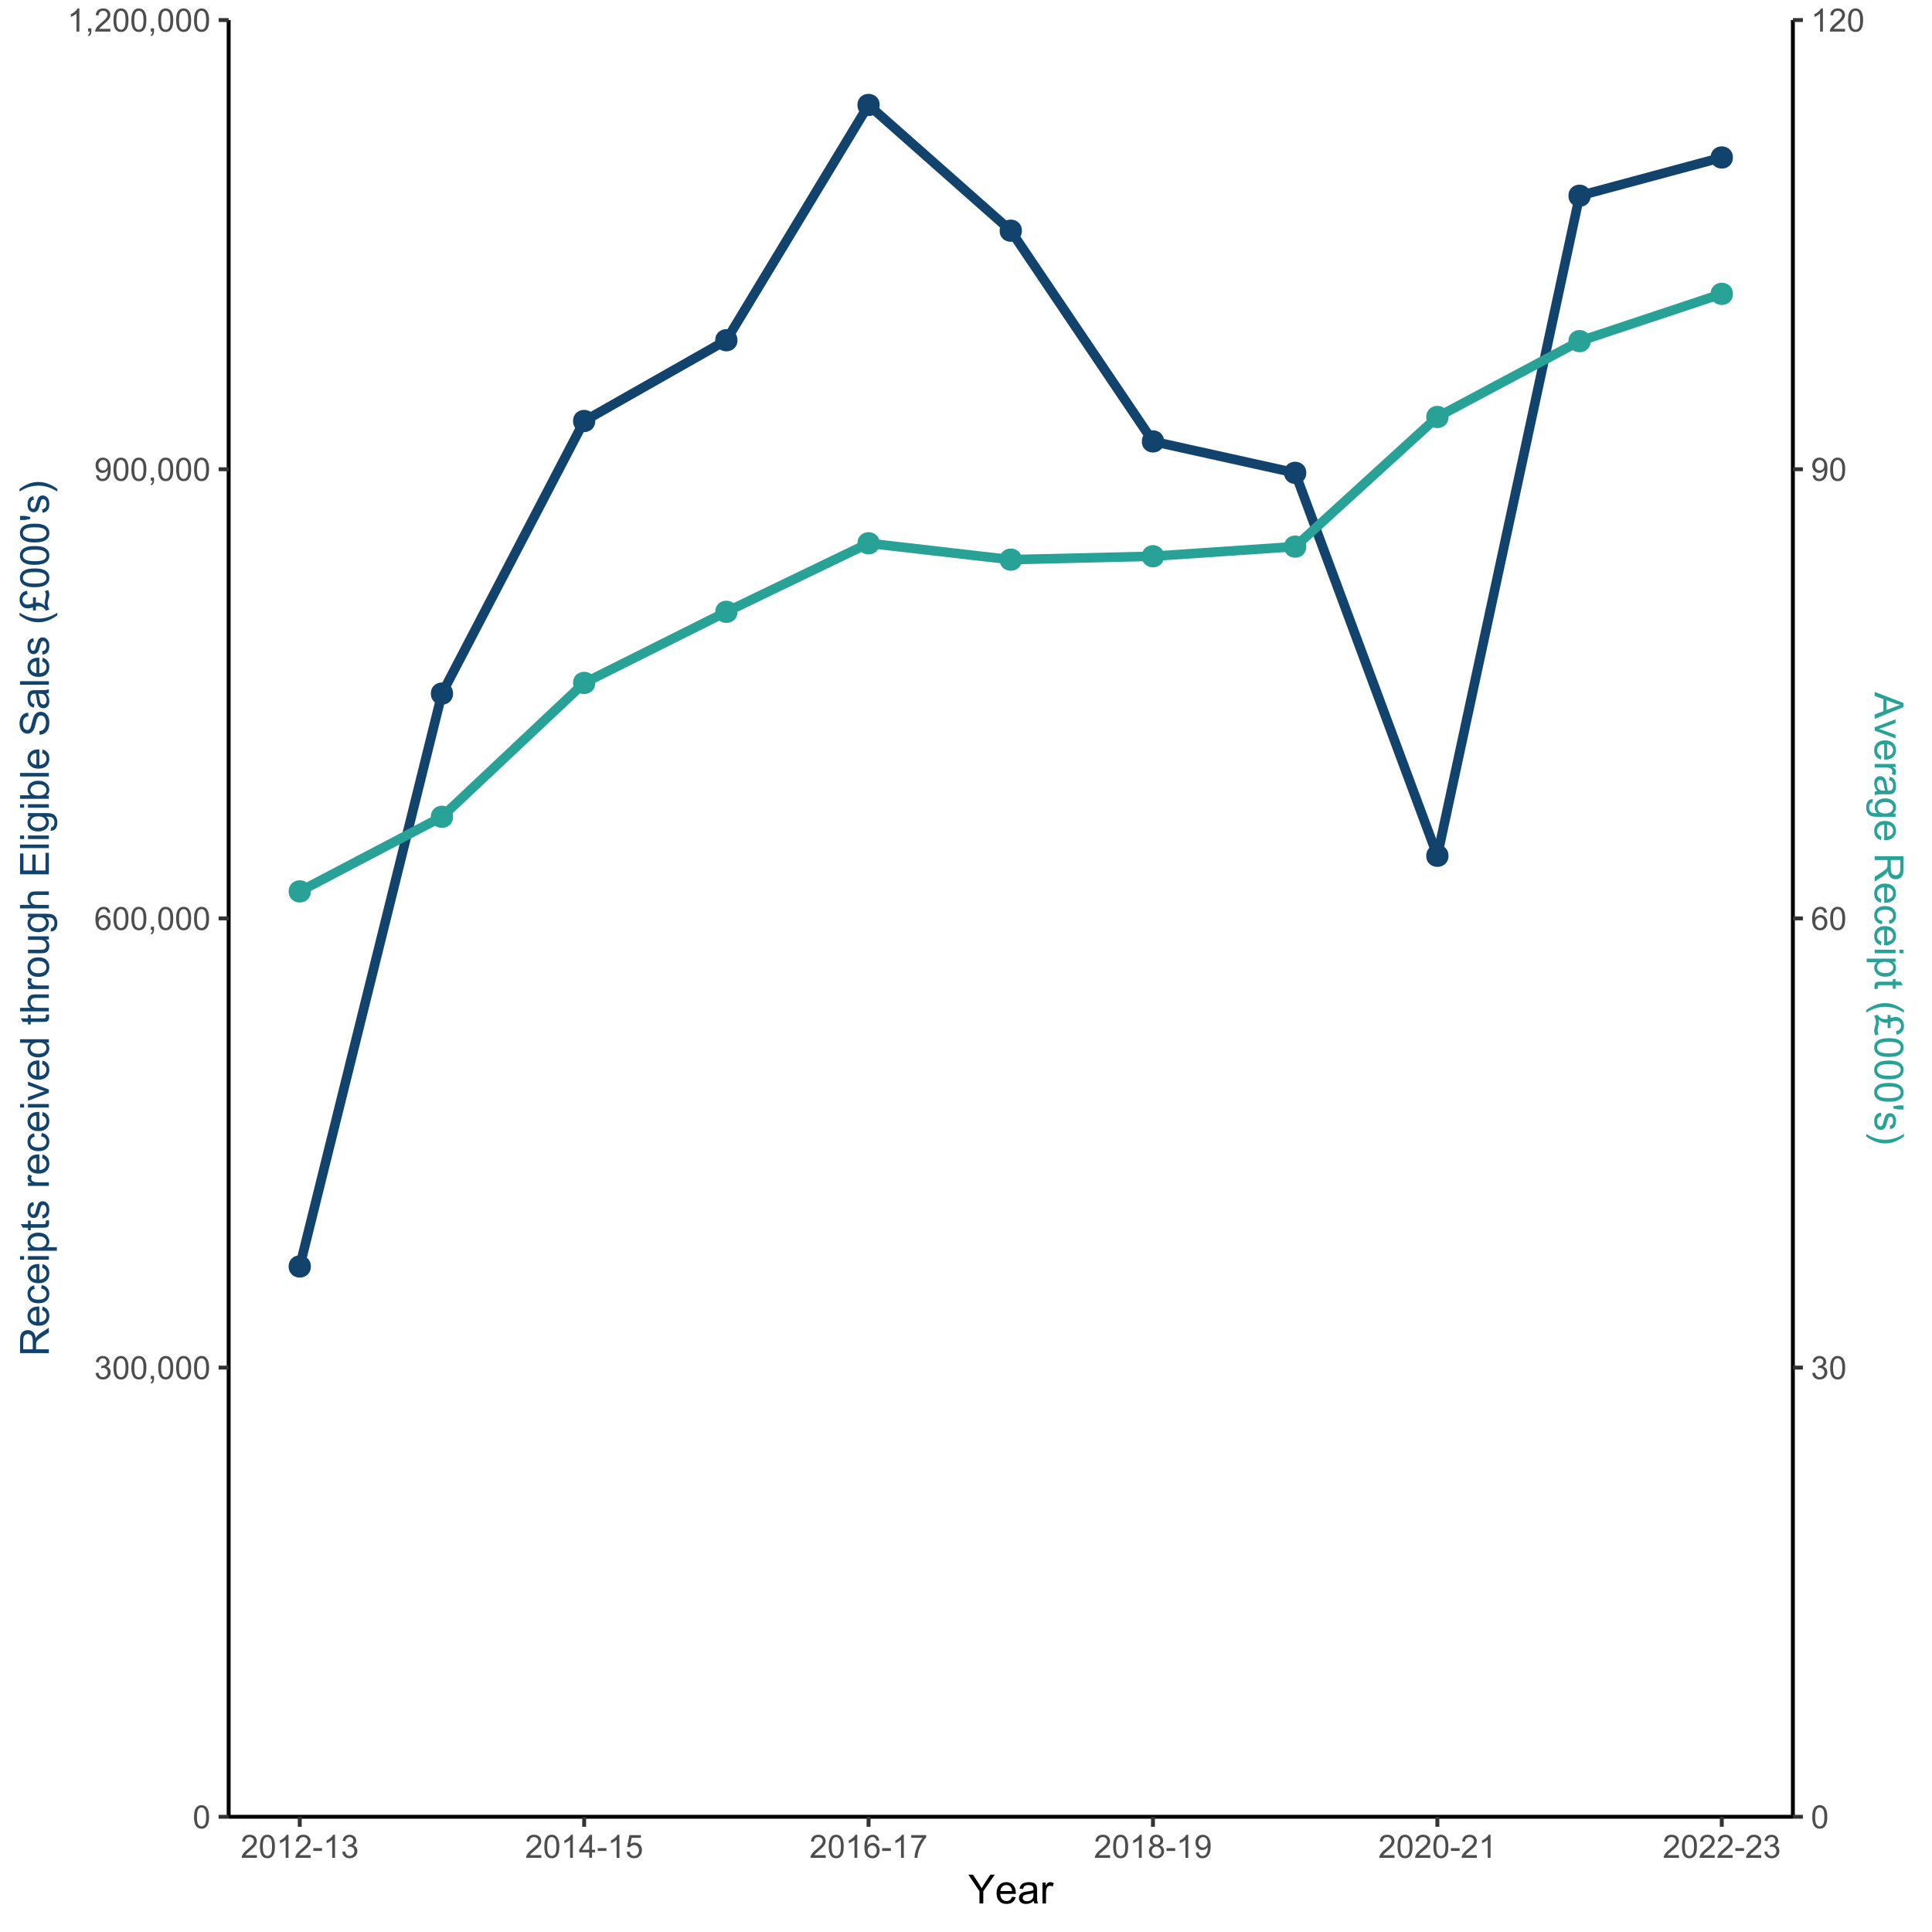 <?xml version="1.0" encoding="UTF-8"?>
<svg xmlns="http://www.w3.org/2000/svg" xmlns:xlink="http://www.w3.org/1999/xlink" width="864pt" height="864pt" viewBox="0 0 864 864" version="1.1">
<defs>
<g>
<symbol overflow="visible" id="glyph0-0">
<path style="stroke:none;" d="M 1.801 0 L 1.801 -9 L 9 -9 L 9 0 Z M 2.023 -0.227 L 8.773 -0.227 L 8.773 -8.773 L 2.023 -8.773 Z M 2.023 -0.227 "/>
</symbol>
<symbol overflow="visible" id="glyph0-1">
<path style="stroke:none;" d="M 0.598 -5.082 C 0.598 -6.297 0.723 -7.277 0.973 -8.023 C 1.223 -8.766 1.594 -9.34 2.09 -9.746 C 2.582 -10.145 3.203 -10.348 3.957 -10.352 C 4.508 -10.348 4.996 -10.234 5.414 -10.016 C 5.828 -9.789 6.172 -9.469 6.445 -9.051 C 6.719 -8.629 6.93 -8.117 7.086 -7.52 C 7.238 -6.914 7.316 -6.102 7.32 -5.082 C 7.316 -3.871 7.191 -2.895 6.945 -2.152 C 6.695 -1.406 6.324 -0.832 5.832 -0.43 C 5.332 -0.023 4.707 0.176 3.957 0.176 C 2.961 0.176 2.184 -0.18 1.617 -0.895 C 0.938 -1.75 0.598 -3.145 0.598 -5.082 Z M 1.898 -5.082 C 1.898 -3.387 2.094 -2.262 2.492 -1.703 C 2.883 -1.141 3.371 -0.859 3.957 -0.863 C 4.535 -0.859 5.027 -1.141 5.426 -1.707 C 5.82 -2.266 6.016 -3.391 6.02 -5.082 C 6.016 -6.777 5.82 -7.906 5.426 -8.465 C 5.027 -9.02 4.531 -9.297 3.945 -9.301 C 3.359 -9.297 2.895 -9.051 2.551 -8.562 C 2.113 -7.93 1.898 -6.77 1.898 -5.082 Z M 1.898 -5.082 "/>
</symbol>
<symbol overflow="visible" id="glyph0-2">
<path style="stroke:none;" d="M 0.605 -2.723 L 1.871 -2.891 C 2.012 -2.168 2.262 -1.652 2.613 -1.336 C 2.961 -1.02 3.383 -0.859 3.887 -0.863 C 4.48 -0.859 4.984 -1.066 5.395 -1.48 C 5.805 -1.891 6.012 -2.402 6.012 -3.016 C 6.012 -3.594 5.82 -4.074 5.441 -4.453 C 5.059 -4.828 4.574 -5.016 3.992 -5.02 C 3.75 -5.016 3.453 -4.969 3.102 -4.879 L 3.242 -5.992 C 3.32 -5.98 3.391 -5.977 3.445 -5.977 C 3.984 -5.977 4.469 -6.117 4.898 -6.398 C 5.328 -6.68 5.543 -7.113 5.547 -7.699 C 5.543 -8.16 5.387 -8.543 5.074 -8.852 C 4.762 -9.152 4.355 -9.305 3.859 -9.309 C 3.363 -9.305 2.953 -9.148 2.629 -8.844 C 2.297 -8.531 2.086 -8.07 1.996 -7.453 L 0.73 -7.68 C 0.883 -8.523 1.234 -9.18 1.785 -9.648 C 2.332 -10.113 3.016 -10.348 3.832 -10.352 C 4.395 -10.348 4.91 -10.227 5.387 -9.988 C 5.855 -9.742 6.219 -9.414 6.473 -9 C 6.719 -8.582 6.844 -8.137 6.848 -7.672 C 6.844 -7.223 6.723 -6.816 6.488 -6.453 C 6.246 -6.086 5.895 -5.797 5.43 -5.582 C 6.035 -5.438 6.508 -5.145 6.848 -4.707 C 7.184 -4.262 7.352 -3.707 7.355 -3.043 C 7.352 -2.141 7.023 -1.379 6.371 -0.754 C 5.711 -0.129 4.883 0.18 3.883 0.184 C 2.973 0.18 2.219 -0.086 1.625 -0.625 C 1.023 -1.16 0.684 -1.859 0.605 -2.723 Z M 0.605 -2.723 "/>
</symbol>
<symbol overflow="visible" id="glyph0-3">
<path style="stroke:none;" d="M 1.281 0 L 1.281 -1.441 L 2.723 -1.441 L 2.723 0 C 2.719 0.527 2.625 0.953 2.441 1.281 C 2.25 1.605 1.953 1.859 1.547 2.039 L 1.195 1.496 C 1.461 1.375 1.656 1.203 1.785 0.98 C 1.91 0.75 1.98 0.426 1.996 0 Z M 1.281 0 "/>
</symbol>
<symbol overflow="visible" id="glyph0-4">
<path style="stroke:none;" d="M 7.164 -7.785 L 5.906 -7.684 C 5.793 -8.176 5.633 -8.539 5.43 -8.77 C 5.082 -9.125 4.66 -9.305 4.164 -9.309 C 3.758 -9.305 3.402 -9.191 3.102 -8.973 C 2.699 -8.676 2.387 -8.254 2.156 -7.699 C 1.926 -7.141 1.805 -6.344 1.801 -5.316 C 2.102 -5.777 2.477 -6.121 2.918 -6.348 C 3.355 -6.57 3.816 -6.684 4.305 -6.688 C 5.145 -6.684 5.863 -6.375 6.457 -5.754 C 7.051 -5.133 7.348 -4.328 7.348 -3.348 C 7.348 -2.695 7.207 -2.094 6.93 -1.543 C 6.648 -0.984 6.266 -0.559 5.777 -0.266 C 5.289 0.031 4.734 0.176 4.121 0.176 C 3.062 0.176 2.203 -0.211 1.539 -0.988 C 0.871 -1.762 0.539 -3.039 0.543 -4.824 C 0.539 -6.812 0.906 -8.262 1.645 -9.168 C 2.285 -9.953 3.148 -10.348 4.238 -10.352 C 5.047 -10.348 5.715 -10.121 6.234 -9.668 C 6.75 -9.211 7.059 -8.582 7.164 -7.785 Z M 1.996 -3.34 C 1.992 -2.902 2.086 -2.484 2.273 -2.09 C 2.457 -1.688 2.715 -1.383 3.051 -1.176 C 3.383 -0.965 3.73 -0.859 4.098 -0.863 C 4.629 -0.859 5.09 -1.078 5.477 -1.512 C 5.859 -1.941 6.051 -2.527 6.055 -3.27 C 6.051 -3.98 5.863 -4.539 5.484 -4.953 C 5.102 -5.359 4.621 -5.566 4.051 -5.57 C 3.473 -5.566 2.988 -5.359 2.594 -4.953 C 2.191 -4.539 1.992 -4.004 1.996 -3.34 Z M 1.996 -3.34 "/>
</symbol>
<symbol overflow="visible" id="glyph0-5">
<path style="stroke:none;" d="M 0.789 -2.383 L 2.004 -2.496 C 2.105 -1.922 2.301 -1.504 2.594 -1.25 C 2.883 -0.988 3.254 -0.859 3.711 -0.863 C 4.098 -0.859 4.441 -0.949 4.734 -1.129 C 5.027 -1.305 5.266 -1.543 5.457 -1.844 C 5.641 -2.141 5.797 -2.543 5.926 -3.051 C 6.051 -3.555 6.117 -4.07 6.117 -4.598 C 6.117 -4.652 6.113 -4.738 6.109 -4.852 C 5.855 -4.445 5.508 -4.117 5.07 -3.871 C 4.629 -3.617 4.156 -3.492 3.648 -3.496 C 2.793 -3.492 2.07 -3.801 1.484 -4.422 C 0.891 -5.039 0.598 -5.855 0.598 -6.871 C 0.598 -7.914 0.902 -8.754 1.52 -9.395 C 2.133 -10.027 2.906 -10.348 3.84 -10.352 C 4.504 -10.348 5.117 -10.168 5.676 -9.809 C 6.23 -9.445 6.652 -8.93 6.941 -8.262 C 7.227 -7.594 7.371 -6.625 7.375 -5.363 C 7.371 -4.043 7.227 -2.996 6.945 -2.219 C 6.656 -1.434 6.234 -0.84 5.672 -0.434 C 5.105 -0.027 4.441 0.176 3.684 0.176 C 2.875 0.176 2.215 -0.047 1.707 -0.496 C 1.191 -0.941 0.887 -1.57 0.789 -2.383 Z M 5.969 -6.934 C 5.965 -7.656 5.77 -8.234 5.387 -8.66 C 4.996 -9.086 4.531 -9.297 3.992 -9.301 C 3.426 -9.297 2.938 -9.07 2.523 -8.613 C 2.105 -8.152 1.898 -7.555 1.898 -6.828 C 1.898 -6.168 2.094 -5.637 2.492 -5.227 C 2.883 -4.816 3.371 -4.609 3.957 -4.613 C 4.539 -4.609 5.023 -4.816 5.402 -5.227 C 5.777 -5.637 5.965 -6.203 5.969 -6.934 Z M 5.969 -6.934 "/>
</symbol>
<symbol overflow="visible" id="glyph0-6">
<path style="stroke:none;" d="M 5.363 0 L 4.098 0 L 4.098 -8.066 C 3.789 -7.773 3.391 -7.48 2.898 -7.191 C 2.402 -6.898 1.957 -6.684 1.566 -6.539 L 1.566 -7.762 C 2.27 -8.094 2.891 -8.496 3.422 -8.973 C 3.953 -9.441 4.328 -9.902 4.551 -10.352 L 5.363 -10.352 Z M 5.363 0 "/>
</symbol>
<symbol overflow="visible" id="glyph0-7">
<path style="stroke:none;" d="M 7.25 -1.215 L 7.25 0 L 0.438 0 C 0.426 -0.305 0.473 -0.598 0.582 -0.879 C 0.754 -1.34 1.031 -1.797 1.414 -2.25 C 1.793 -2.699 2.348 -3.219 3.074 -3.812 C 4.191 -4.727 4.949 -5.453 5.344 -5.992 C 5.734 -6.527 5.93 -7.035 5.934 -7.516 C 5.93 -8.016 5.75 -8.438 5.395 -8.785 C 5.035 -9.125 4.566 -9.297 3.992 -9.301 C 3.379 -9.297 2.895 -9.117 2.531 -8.754 C 2.164 -8.387 1.977 -7.879 1.977 -7.234 L 0.676 -7.367 C 0.762 -8.336 1.098 -9.078 1.68 -9.586 C 2.258 -10.094 3.039 -10.348 4.023 -10.352 C 5.008 -10.348 5.789 -10.074 6.367 -9.527 C 6.941 -8.977 7.23 -8.297 7.234 -7.488 C 7.23 -7.074 7.145 -6.668 6.98 -6.273 C 6.809 -5.871 6.531 -5.449 6.141 -5.012 C 5.75 -4.566 5.098 -3.965 4.191 -3.199 C 3.426 -2.559 2.938 -2.125 2.727 -1.902 C 2.508 -1.672 2.332 -1.441 2.195 -1.215 Z M 7.25 -1.215 "/>
</symbol>
<symbol overflow="visible" id="glyph0-8">
<path style="stroke:none;" d="M 0.457 -3.094 L 0.457 -4.367 L 4.344 -4.367 L 4.344 -3.094 Z M 0.457 -3.094 "/>
</symbol>
<symbol overflow="visible" id="glyph0-9">
<path style="stroke:none;" d="M 4.656 0 L 4.656 -2.469 L 0.184 -2.469 L 0.184 -3.629 L 4.887 -10.309 L 5.922 -10.309 L 5.922 -3.629 L 7.312 -3.629 L 7.312 -2.469 L 5.922 -2.469 L 5.922 0 Z M 4.656 -3.629 L 4.656 -8.277 L 1.426 -3.629 Z M 4.656 -3.629 "/>
</symbol>
<symbol overflow="visible" id="glyph0-10">
<path style="stroke:none;" d="M 0.598 -2.699 L 1.926 -2.812 C 2.023 -2.164 2.25 -1.676 2.609 -1.352 C 2.965 -1.023 3.398 -0.859 3.91 -0.863 C 4.516 -0.859 5.031 -1.09 5.457 -1.551 C 5.875 -2.008 6.086 -2.617 6.09 -3.383 C 6.086 -4.102 5.883 -4.672 5.48 -5.09 C 5.07 -5.504 4.539 -5.711 3.887 -5.715 C 3.477 -5.711 3.109 -5.621 2.785 -5.438 C 2.453 -5.25 2.195 -5.008 2.012 -4.719 L 0.824 -4.871 L 1.82 -10.168 L 6.945 -10.168 L 6.945 -8.957 L 2.832 -8.957 L 2.277 -6.188 C 2.895 -6.617 3.543 -6.832 4.227 -6.836 C 5.121 -6.832 5.883 -6.52 6.504 -5.898 C 7.121 -5.273 7.43 -4.473 7.434 -3.496 C 7.43 -2.559 7.156 -1.75 6.617 -1.074 C 5.953 -0.238 5.051 0.176 3.91 0.176 C 2.969 0.176 2.203 -0.086 1.613 -0.609 C 1.016 -1.133 0.68 -1.828 0.598 -2.699 Z M 0.598 -2.699 "/>
</symbol>
<symbol overflow="visible" id="glyph0-11">
<path style="stroke:none;" d="M 0.684 -8.957 L 0.684 -10.176 L 7.355 -10.176 L 7.355 -9.191 C 6.695 -8.488 6.047 -7.559 5.402 -6.402 C 4.758 -5.242 4.258 -4.051 3.91 -2.832 C 3.652 -1.965 3.492 -1.023 3.426 0 L 2.125 0 C 2.137 -0.809 2.297 -1.785 2.602 -2.938 C 2.906 -4.082 3.34 -5.191 3.91 -6.258 C 4.477 -7.324 5.086 -8.223 5.73 -8.957 Z M 0.684 -8.957 "/>
</symbol>
<symbol overflow="visible" id="glyph0-12">
<path style="stroke:none;" d="M 2.547 -5.59 C 2.02 -5.781 1.629 -6.055 1.379 -6.41 C 1.121 -6.766 0.996 -7.191 1 -7.691 C 0.996 -8.438 1.266 -9.066 1.809 -9.582 C 2.344 -10.09 3.059 -10.348 3.957 -10.352 C 4.855 -10.348 5.582 -10.086 6.129 -9.566 C 6.676 -9.039 6.949 -8.402 6.953 -7.656 C 6.949 -7.176 6.824 -6.762 6.578 -6.41 C 6.324 -6.055 5.941 -5.781 5.434 -5.59 C 6.062 -5.383 6.547 -5.047 6.879 -4.59 C 7.207 -4.129 7.371 -3.582 7.375 -2.945 C 7.371 -2.062 7.059 -1.32 6.438 -0.723 C 5.812 -0.121 4.992 0.176 3.98 0.176 C 2.957 0.176 2.137 -0.125 1.516 -0.727 C 0.891 -1.328 0.578 -2.078 0.582 -2.98 C 0.578 -3.648 0.75 -4.211 1.09 -4.664 C 1.43 -5.117 1.914 -5.426 2.547 -5.59 Z M 2.293 -7.734 C 2.289 -7.246 2.445 -6.848 2.762 -6.539 C 3.074 -6.227 3.484 -6.07 3.988 -6.074 C 4.473 -6.07 4.871 -6.223 5.184 -6.535 C 5.492 -6.84 5.648 -7.219 5.652 -7.664 C 5.648 -8.125 5.488 -8.512 5.172 -8.832 C 4.848 -9.145 4.449 -9.305 3.973 -9.309 C 3.488 -9.305 3.086 -9.148 2.77 -8.844 C 2.449 -8.531 2.289 -8.164 2.293 -7.734 Z M 1.883 -2.973 C 1.879 -2.609 1.965 -2.262 2.141 -1.926 C 2.309 -1.586 2.562 -1.324 2.902 -1.141 C 3.238 -0.953 3.602 -0.859 3.992 -0.863 C 4.594 -0.859 5.094 -1.055 5.492 -1.445 C 5.883 -1.832 6.082 -2.328 6.082 -2.934 C 6.082 -3.539 5.879 -4.043 5.473 -4.445 C 5.066 -4.84 4.559 -5.039 3.953 -5.043 C 3.355 -5.039 2.859 -4.84 2.469 -4.449 C 2.074 -4.051 1.879 -3.559 1.883 -2.973 Z M 1.883 -2.973 "/>
</symbol>
<symbol overflow="visible" id="glyph1-0">
<path style="stroke:none;" d="M 2.25 0 L 2.25 -11.25 L 11.25 -11.25 L 11.25 0 Z M 2.531 -0.281 L 10.969 -0.281 L 10.969 -10.969 L 2.531 -10.969 Z M 2.531 -0.281 "/>
</symbol>
<symbol overflow="visible" id="glyph1-1">
<path style="stroke:none;" d="M 5.02 0 L 5.02 -5.457 L 0.055 -12.883 L 2.125 -12.883 L 4.668 -9 C 5.133 -8.273 5.57 -7.547 5.977 -6.82 C 6.359 -7.492 6.828 -8.25 7.383 -9.098 L 9.879 -12.883 L 11.867 -12.883 L 6.723 -5.457 L 6.723 0 Z M 5.02 0 "/>
</symbol>
<symbol overflow="visible" id="glyph1-2">
<path style="stroke:none;" d="M 7.578 -3.008 L 9.211 -2.805 C 8.953 -1.848 8.473 -1.105 7.777 -0.578 C 7.078 -0.051 6.188 0.211 5.105 0.211 C 3.738 0.211 2.656 -0.207 1.859 -1.051 C 1.055 -1.887 0.656 -3.066 0.66 -4.586 C 0.656 -6.156 1.059 -7.375 1.871 -8.246 C 2.676 -9.109 3.727 -9.543 5.02 -9.547 C 6.266 -9.543 7.285 -9.117 8.078 -8.27 C 8.867 -7.418 9.262 -6.223 9.266 -4.684 C 9.262 -4.586 9.258 -4.445 9.254 -4.262 L 2.293 -4.262 C 2.348 -3.234 2.641 -2.449 3.164 -1.906 C 3.684 -1.359 4.332 -1.09 5.117 -1.09 C 5.691 -1.09 6.188 -1.242 6.598 -1.547 C 7.008 -1.852 7.332 -2.336 7.578 -3.008 Z M 2.383 -5.562 L 7.594 -5.562 C 7.523 -6.344 7.324 -6.934 6.996 -7.328 C 6.492 -7.934 5.836 -8.238 5.035 -8.242 C 4.305 -8.238 3.695 -7.996 3.203 -7.512 C 2.707 -7.027 2.434 -6.375 2.383 -5.562 Z M 2.383 -5.562 "/>
</symbol>
<symbol overflow="visible" id="glyph1-3">
<path style="stroke:none;" d="M 7.277 -1.152 C 6.691 -0.652 6.125 -0.301 5.586 -0.098 C 5.039 0.109 4.457 0.211 3.84 0.211 C 2.812 0.211 2.027 -0.039 1.477 -0.539 C 0.922 -1.039 0.645 -1.68 0.648 -2.461 C 0.645 -2.918 0.75 -3.336 0.961 -3.715 C 1.168 -4.09 1.438 -4.391 1.777 -4.621 C 2.113 -4.848 2.496 -5.02 2.918 -5.141 C 3.227 -5.219 3.695 -5.301 4.324 -5.379 C 5.602 -5.531 6.539 -5.711 7.145 -5.922 C 7.148 -6.137 7.152 -6.273 7.156 -6.336 C 7.152 -6.977 7.004 -7.434 6.707 -7.699 C 6.301 -8.055 5.699 -8.23 4.906 -8.234 C 4.156 -8.23 3.609 -8.102 3.258 -7.844 C 2.902 -7.582 2.637 -7.121 2.469 -6.461 L 0.922 -6.672 C 1.059 -7.332 1.293 -7.867 1.617 -8.273 C 1.938 -8.68 2.402 -8.992 3.016 -9.215 C 3.621 -9.434 4.328 -9.543 5.133 -9.547 C 5.93 -9.543 6.574 -9.449 7.074 -9.266 C 7.566 -9.074 7.934 -8.84 8.172 -8.555 C 8.402 -8.27 8.566 -7.91 8.664 -7.48 C 8.715 -7.207 8.742 -6.719 8.746 -6.02 L 8.746 -3.91 C 8.742 -2.434 8.773 -1.504 8.844 -1.117 C 8.906 -0.727 9.043 -0.355 9.246 0 L 7.594 0 C 7.43 -0.328 7.324 -0.711 7.277 -1.152 Z M 7.145 -4.684 C 6.566 -4.445 5.707 -4.246 4.562 -4.086 C 3.91 -3.988 3.449 -3.883 3.18 -3.77 C 2.91 -3.648 2.703 -3.477 2.555 -3.254 C 2.406 -3.027 2.332 -2.777 2.336 -2.504 C 2.332 -2.078 2.492 -1.727 2.816 -1.449 C 3.133 -1.164 3.602 -1.023 4.219 -1.027 C 4.828 -1.023 5.367 -1.156 5.844 -1.426 C 6.312 -1.691 6.664 -2.059 6.891 -2.523 C 7.059 -2.879 7.141 -3.406 7.145 -4.105 Z M 7.145 -4.684 "/>
</symbol>
<symbol overflow="visible" id="glyph1-4">
<path style="stroke:none;" d="M 1.168 0 L 1.168 -9.336 L 2.594 -9.336 L 2.594 -7.918 C 2.953 -8.578 3.289 -9.016 3.598 -9.23 C 3.906 -9.438 4.242 -9.543 4.613 -9.547 C 5.145 -9.543 5.688 -9.375 6.242 -9.035 L 5.695 -7.566 C 5.309 -7.793 4.922 -7.91 4.535 -7.91 C 4.188 -7.91 3.875 -7.805 3.602 -7.598 C 3.324 -7.387 3.129 -7.098 3.016 -6.734 C 2.836 -6.168 2.746 -5.555 2.75 -4.887 L 2.75 0 Z M 1.168 0 "/>
</symbol>
<symbol overflow="visible" id="glyph2-0">
<path style="stroke:none;" d="M 0 -2.25 L -11.25 -2.25 L -11.25 -11.25 L 0 -11.25 Z M -0.281 -2.531 L -0.281 -10.969 L -10.969 -10.969 L -10.969 -2.531 Z M -0.281 -2.531 "/>
</symbol>
<symbol overflow="visible" id="glyph2-1">
<path style="stroke:none;" d="M 0 -1.414 L -12.883 -1.414 L -12.883 -7.129 C -12.879 -8.273 -12.762 -9.145 -12.535 -9.746 C -12.301 -10.34 -11.895 -10.82 -11.312 -11.18 C -10.723 -11.535 -10.074 -11.711 -9.367 -11.715 C -8.449 -11.711 -7.68 -11.418 -7.055 -10.828 C -6.43 -10.234 -6.031 -9.32 -5.863 -8.086 C -5.641 -8.535 -5.426 -8.875 -5.219 -9.113 C -4.762 -9.605 -4.191 -10.078 -3.508 -10.531 L 0 -12.77 L 0 -10.625 L -2.68 -8.922 C -3.449 -8.418 -4.043 -8.008 -4.453 -7.688 C -4.863 -7.367 -5.148 -7.078 -5.316 -6.824 C -5.477 -6.566 -5.594 -6.309 -5.66 -6.047 C -5.699 -5.852 -5.719 -5.535 -5.723 -5.098 L -5.723 -3.121 L 0 -3.121 Z M -7.199 -3.121 L -7.199 -6.785 C -7.195 -7.562 -7.273 -8.172 -7.438 -8.613 C -7.594 -9.051 -7.852 -9.383 -8.211 -9.613 C -8.562 -9.84 -8.949 -9.953 -9.367 -9.957 C -9.973 -9.953 -10.473 -9.734 -10.871 -9.293 C -11.262 -8.852 -11.461 -8.152 -11.461 -7.199 L -11.461 -3.121 Z M -7.199 -3.121 "/>
</symbol>
<symbol overflow="visible" id="glyph2-2">
<path style="stroke:none;" d="M -3.004 -7.578 L -2.805 -9.211 C -1.848 -8.953 -1.105 -8.473 -0.578 -7.777 C -0.051 -7.078 0.211 -6.188 0.211 -5.105 C 0.211 -3.738 -0.207 -2.656 -1.051 -1.859 C -1.887 -1.055 -3.066 -0.656 -4.586 -0.66 C -6.156 -0.656 -7.375 -1.059 -8.246 -1.871 C -9.109 -2.676 -9.543 -3.727 -9.547 -5.02 C -9.543 -6.266 -9.117 -7.285 -8.27 -8.078 C -7.418 -8.867 -6.223 -9.262 -4.684 -9.266 C -4.586 -9.262 -4.445 -9.258 -4.262 -9.254 L -4.262 -2.293 C -3.234 -2.348 -2.449 -2.641 -1.906 -3.164 C -1.359 -3.684 -1.09 -4.332 -1.09 -5.117 C -1.09 -5.691 -1.242 -6.188 -1.547 -6.598 C -1.852 -7.008 -2.336 -7.332 -3.004 -7.578 Z M -5.562 -2.383 L -5.562 -7.594 C -6.344 -7.523 -6.934 -7.324 -7.328 -6.996 C -7.934 -6.492 -8.238 -5.836 -8.242 -5.035 C -8.238 -4.305 -7.996 -3.695 -7.512 -3.203 C -7.027 -2.707 -6.375 -2.434 -5.562 -2.383 Z M -5.562 -2.383 "/>
</symbol>
<symbol overflow="visible" id="glyph2-3">
<path style="stroke:none;" d="M -3.418 -7.277 L -3.215 -8.832 C -2.141 -8.66 -1.301 -8.227 -0.699 -7.527 C -0.09 -6.824 0.211 -5.965 0.211 -4.949 C 0.211 -3.668 -0.203 -2.641 -1.039 -1.867 C -1.871 -1.09 -3.07 -0.703 -4.633 -0.703 C -5.637 -0.703 -6.52 -0.867 -7.277 -1.203 C -8.031 -1.535 -8.598 -2.047 -8.977 -2.73 C -9.355 -3.41 -9.543 -4.152 -9.547 -4.957 C -9.543 -5.969 -9.289 -6.797 -8.777 -7.441 C -8.262 -8.086 -7.531 -8.5 -6.59 -8.684 L -6.355 -7.145 C -6.98 -6.996 -7.453 -6.738 -7.77 -6.367 C -8.082 -5.992 -8.238 -5.543 -8.242 -5.02 C -8.238 -4.219 -7.953 -3.57 -7.387 -3.074 C -6.812 -2.574 -5.91 -2.324 -4.676 -2.328 C -3.422 -2.324 -2.508 -2.566 -1.941 -3.047 C -1.371 -3.527 -1.09 -4.152 -1.09 -4.93 C -1.09 -5.547 -1.277 -6.066 -1.66 -6.484 C -2.035 -6.898 -2.621 -7.164 -3.418 -7.277 Z M -3.418 -7.277 "/>
</symbol>
<symbol overflow="visible" id="glyph2-4">
<path style="stroke:none;" d="M -11.066 -1.195 L -12.883 -1.195 L -12.883 -2.777 L -11.066 -2.777 Z M 0 -1.195 L -9.336 -1.195 L -9.336 -2.777 L 0 -2.777 Z M 0 -1.195 "/>
</symbol>
<symbol overflow="visible" id="glyph2-5">
<path style="stroke:none;" d="M 3.578 -1.188 L -9.336 -1.188 L -9.336 -2.629 L -8.121 -2.629 C -8.594 -2.965 -8.949 -3.348 -9.188 -3.777 C -9.426 -4.203 -9.543 -4.723 -9.547 -5.336 C -9.543 -6.129 -9.34 -6.832 -8.93 -7.445 C -8.516 -8.051 -7.934 -8.512 -7.191 -8.824 C -6.441 -9.133 -5.625 -9.285 -4.738 -9.289 C -3.781 -9.285 -2.922 -9.113 -2.156 -8.773 C -1.391 -8.43 -0.805 -7.934 -0.398 -7.281 C 0.008 -6.625 0.211 -5.938 0.211 -5.219 C 0.211 -4.691 0.102 -4.219 -0.121 -3.801 C -0.344 -3.379 -0.625 -3.035 -0.965 -2.77 L 3.578 -2.77 Z M -4.613 -2.621 C -3.41 -2.613 -2.523 -2.855 -1.949 -3.348 C -1.375 -3.832 -1.09 -4.422 -1.09 -5.117 C -1.09 -5.816 -1.387 -6.418 -1.98 -6.922 C -2.574 -7.418 -3.496 -7.668 -4.746 -7.672 C -5.934 -7.668 -6.824 -7.426 -7.418 -6.938 C -8.008 -6.449 -8.301 -5.863 -8.305 -5.188 C -8.301 -4.508 -7.988 -3.914 -7.359 -3.398 C -6.727 -2.879 -5.809 -2.617 -4.613 -2.621 Z M -4.613 -2.621 "/>
</symbol>
<symbol overflow="visible" id="glyph2-6">
<path style="stroke:none;" d="M -1.414 -4.641 L -0.016 -4.867 C 0.078 -4.422 0.121 -4.023 0.125 -3.672 C 0.121 -3.098 0.035 -2.652 -0.148 -2.336 C -0.328 -2.02 -0.566 -1.797 -0.863 -1.668 C -1.156 -1.539 -1.781 -1.477 -2.734 -1.477 L -8.102 -1.477 L -8.102 -0.316 L -9.336 -0.316 L -9.336 -1.477 L -11.645 -1.477 L -12.594 -3.051 L -9.336 -3.051 L -9.336 -4.641 L -8.102 -4.641 L -8.102 -3.051 L -2.645 -3.051 C -2.191 -3.047 -1.902 -3.074 -1.773 -3.133 C -1.645 -3.188 -1.543 -3.277 -1.465 -3.406 C -1.387 -3.527 -1.348 -3.707 -1.352 -3.945 C -1.348 -4.117 -1.367 -4.352 -1.414 -4.641 Z M -1.414 -4.641 "/>
</symbol>
<symbol overflow="visible" id="glyph2-7">
<path style="stroke:none;" d="M -2.785 -0.555 L -3.031 -2.117 C -2.402 -2.203 -1.922 -2.449 -1.59 -2.852 C -1.254 -3.25 -1.09 -3.812 -1.09 -4.535 C -1.09 -5.262 -1.234 -5.801 -1.531 -6.152 C -1.824 -6.504 -2.172 -6.68 -2.574 -6.68 C -2.926 -6.68 -3.207 -6.523 -3.418 -6.215 C -3.555 -5.996 -3.734 -5.457 -3.953 -4.598 C -4.246 -3.434 -4.5 -2.629 -4.715 -2.184 C -4.926 -1.734 -5.223 -1.395 -5.602 -1.164 C -5.98 -0.93 -6.398 -0.812 -6.855 -0.816 C -7.27 -0.812 -7.652 -0.91 -8.012 -1.102 C -8.363 -1.293 -8.66 -1.551 -8.895 -1.883 C -9.074 -2.125 -9.227 -2.461 -9.355 -2.887 C -9.48 -3.309 -9.543 -3.766 -9.547 -4.254 C -9.543 -4.984 -9.438 -5.625 -9.23 -6.184 C -9.016 -6.734 -8.73 -7.145 -8.371 -7.41 C -8.008 -7.672 -7.527 -7.852 -6.926 -7.953 L -6.715 -6.406 C -7.195 -6.332 -7.57 -6.129 -7.84 -5.797 C -8.105 -5.457 -8.238 -4.98 -8.242 -4.367 C -8.238 -3.637 -8.117 -3.121 -7.883 -2.812 C -7.641 -2.5 -7.359 -2.344 -7.039 -2.348 C -6.832 -2.344 -6.648 -2.406 -6.484 -2.539 C -6.312 -2.664 -6.172 -2.867 -6.062 -3.148 C -6.004 -3.301 -5.871 -3.766 -5.66 -4.543 C -5.359 -5.66 -5.113 -6.441 -4.926 -6.887 C -4.734 -7.324 -4.457 -7.672 -4.094 -7.926 C -3.73 -8.176 -3.281 -8.301 -2.742 -8.305 C -2.211 -8.301 -1.711 -8.148 -1.25 -7.844 C -0.781 -7.535 -0.422 -7.09 -0.172 -6.512 C 0.086 -5.926 0.211 -5.27 0.211 -4.543 C 0.211 -3.328 -0.039 -2.406 -0.543 -1.77 C -1.047 -1.133 -1.793 -0.727 -2.785 -0.555 Z M -2.785 -0.555 "/>
</symbol>
<symbol overflow="visible" id="glyph2-8">
<path style="stroke:none;" d=""/>
</symbol>
<symbol overflow="visible" id="glyph2-9">
<path style="stroke:none;" d="M 0 -1.168 L -9.336 -1.168 L -9.336 -2.594 L -7.918 -2.594 C -8.578 -2.953 -9.016 -3.289 -9.23 -3.598 C -9.438 -3.906 -9.543 -4.242 -9.547 -4.613 C -9.543 -5.145 -9.375 -5.688 -9.035 -6.242 L -7.566 -5.695 C -7.793 -5.309 -7.91 -4.922 -7.91 -4.535 C -7.91 -4.188 -7.805 -3.875 -7.598 -3.602 C -7.387 -3.324 -7.098 -3.129 -6.734 -3.016 C -6.168 -2.836 -5.555 -2.746 -4.887 -2.75 L 0 -2.75 Z M 0 -1.168 "/>
</symbol>
<symbol overflow="visible" id="glyph2-10">
<path style="stroke:none;" d="M 0 -3.781 L -9.336 -0.23 L -9.336 -1.898 L -3.742 -3.902 C -3.137 -4.117 -2.512 -4.316 -1.863 -4.5 C -2.355 -4.641 -2.945 -4.836 -3.637 -5.09 L -9.336 -7.164 L -9.336 -8.789 L 0 -5.258 Z M 0 -3.781 "/>
</symbol>
<symbol overflow="visible" id="glyph2-11">
<path style="stroke:none;" d="M 0 -7.242 L -1.176 -7.242 C -0.25 -6.648 0.211 -5.777 0.211 -4.633 C 0.211 -3.887 0.008 -3.203 -0.402 -2.578 C -0.812 -1.953 -1.387 -1.469 -2.121 -1.129 C -2.855 -0.785 -3.699 -0.613 -4.656 -0.617 C -5.586 -0.613 -6.43 -0.77 -7.191 -1.082 C -7.949 -1.391 -8.531 -1.855 -8.938 -2.477 C -9.34 -3.098 -9.543 -3.793 -9.547 -4.562 C -9.543 -5.121 -9.426 -5.621 -9.188 -6.062 C -8.949 -6.5 -8.641 -6.859 -8.262 -7.137 L -12.883 -7.137 L -12.883 -8.711 L 0 -8.711 Z M -4.656 -2.242 C -3.461 -2.238 -2.566 -2.488 -1.977 -2.996 C -1.383 -3.496 -1.09 -4.094 -1.09 -4.781 C -1.09 -5.473 -1.371 -6.059 -1.938 -6.543 C -2.5 -7.023 -3.363 -7.266 -4.527 -7.27 C -5.801 -7.266 -6.738 -7.02 -7.336 -6.531 C -7.934 -6.035 -8.23 -5.43 -8.234 -4.711 C -8.23 -4.008 -7.945 -3.418 -7.371 -2.949 C -6.797 -2.473 -5.891 -2.238 -4.656 -2.242 Z M -4.656 -2.242 "/>
</symbol>
<symbol overflow="visible" id="glyph2-12">
<path style="stroke:none;" d="M 0 -1.188 L -12.883 -1.188 L -12.883 -2.77 L -8.262 -2.77 C -9.117 -3.504 -9.543 -4.434 -9.547 -5.562 C -9.543 -6.25 -9.406 -6.852 -9.137 -7.363 C -8.859 -7.871 -8.484 -8.234 -8.004 -8.457 C -7.523 -8.676 -6.824 -8.789 -5.914 -8.789 L 0 -8.789 L 0 -7.207 L -5.914 -7.207 C -6.703 -7.207 -7.281 -7.035 -7.641 -6.691 C -8 -6.348 -8.18 -5.863 -8.184 -5.238 C -8.18 -4.77 -8.059 -4.328 -7.816 -3.914 C -7.574 -3.5 -7.242 -3.203 -6.828 -3.031 C -6.406 -2.852 -5.832 -2.766 -5.105 -2.77 L 0 -2.77 Z M 0 -1.188 "/>
</symbol>
<symbol overflow="visible" id="glyph2-13">
<path style="stroke:none;" d="M -4.668 -0.598 C -6.391 -0.598 -7.672 -1.078 -8.508 -2.039 C -9.199 -2.84 -9.543 -3.816 -9.547 -4.977 C -9.543 -6.254 -9.125 -7.305 -8.285 -8.121 C -7.441 -8.934 -6.277 -9.34 -4.797 -9.344 C -3.594 -9.34 -2.648 -9.16 -1.961 -8.801 C -1.27 -8.441 -0.734 -7.914 -0.359 -7.227 C 0.023 -6.535 0.211 -5.785 0.211 -4.977 C 0.211 -3.664 -0.207 -2.609 -1.047 -1.805 C -1.883 -1 -3.09 -0.598 -4.668 -0.598 Z M -4.668 -2.223 C -3.469 -2.219 -2.574 -2.48 -1.98 -3.004 C -1.387 -3.523 -1.09 -4.18 -1.09 -4.977 C -1.09 -5.758 -1.387 -6.41 -1.984 -6.934 C -2.582 -7.453 -3.492 -7.715 -4.719 -7.719 C -5.867 -7.715 -6.742 -7.453 -7.34 -6.93 C -7.934 -6.402 -8.23 -5.75 -8.234 -4.977 C -8.23 -4.18 -7.938 -3.523 -7.348 -3.004 C -6.754 -2.48 -5.859 -2.219 -4.668 -2.223 Z M -4.668 -2.223 "/>
</symbol>
<symbol overflow="visible" id="glyph2-14">
<path style="stroke:none;" d="M 0 -7.305 L -1.371 -7.305 C -0.316 -6.574 0.211 -5.586 0.211 -4.344 C 0.211 -3.789 0.105 -3.273 -0.105 -2.797 C -0.316 -2.316 -0.578 -1.965 -0.898 -1.734 C -1.215 -1.504 -1.609 -1.34 -2.074 -1.25 C -2.383 -1.18 -2.875 -1.148 -3.551 -1.152 L -9.336 -1.152 L -9.336 -2.734 L -4.156 -2.734 C -3.328 -2.73 -2.773 -2.762 -2.488 -2.828 C -2.07 -2.926 -1.742 -3.137 -1.508 -3.461 C -1.266 -3.781 -1.148 -4.18 -1.152 -4.656 C -1.148 -5.129 -1.27 -5.574 -1.516 -5.992 C -1.754 -6.406 -2.086 -6.699 -2.508 -6.875 C -2.926 -7.047 -3.531 -7.137 -4.332 -7.137 L -9.336 -7.137 L -9.336 -8.719 L 0 -8.719 Z M 0 -7.305 "/>
</symbol>
<symbol overflow="visible" id="glyph2-15">
<path style="stroke:none;" d="M 0.773 -0.898 L 1.004 -2.434 C 1.473 -2.496 1.82 -2.676 2.039 -2.969 C 2.328 -3.359 2.473 -3.895 2.48 -4.578 C 2.477 -5.309 2.332 -5.875 2.039 -6.277 C 1.746 -6.672 1.336 -6.941 0.809 -7.086 C 0.484 -7.164 -0.191 -7.203 -1.223 -7.199 C -0.406 -6.504 0 -5.641 0 -4.613 C 0 -3.324 -0.461 -2.332 -1.387 -1.633 C -2.312 -0.93 -3.422 -0.578 -4.719 -0.582 C -5.605 -0.578 -6.43 -0.738 -7.184 -1.062 C -7.934 -1.383 -8.516 -1.852 -8.93 -2.465 C -9.34 -3.074 -9.543 -3.793 -9.547 -4.625 C -9.543 -5.723 -9.098 -6.633 -8.211 -7.348 L -9.336 -7.348 L -9.336 -8.805 L -1.266 -8.805 C 0.188 -8.801 1.215 -8.652 1.824 -8.359 C 2.426 -8.062 2.906 -7.594 3.262 -6.953 C 3.609 -6.309 3.785 -5.52 3.789 -4.586 C 3.785 -3.473 3.535 -2.574 3.035 -1.887 C 2.535 -1.199 1.781 -0.867 0.773 -0.898 Z M -4.836 -2.207 C -3.605 -2.203 -2.711 -2.445 -2.152 -2.934 C -1.586 -3.418 -1.305 -4.027 -1.309 -4.766 C -1.305 -5.484 -1.586 -6.094 -2.148 -6.59 C -2.707 -7.078 -3.586 -7.324 -4.781 -7.328 C -5.922 -7.324 -6.781 -7.07 -7.363 -6.566 C -7.941 -6.059 -8.23 -5.449 -8.234 -4.738 C -8.23 -4.031 -7.945 -3.434 -7.379 -2.945 C -6.805 -2.449 -5.957 -2.203 -4.836 -2.207 Z M -4.836 -2.207 "/>
</symbol>
<symbol overflow="visible" id="glyph2-16">
<path style="stroke:none;" d="M 0 -1.422 L -12.883 -1.426 L -12.883 -10.742 L -11.363 -10.742 L -11.363 -3.129 L -7.418 -3.129 L -7.418 -10.258 L -5.906 -10.258 L -5.906 -3.129 L -1.52 -3.129 L -1.52 -11.039 L 0 -11.039 Z M 0 -1.422 "/>
</symbol>
<symbol overflow="visible" id="glyph2-17">
<path style="stroke:none;" d="M 0 -1.152 L -12.883 -1.152 L -12.883 -2.734 L 0 -2.734 Z M 0 -1.152 "/>
</symbol>
<symbol overflow="visible" id="glyph2-18">
<path style="stroke:none;" d="M 0 -2.645 L 0 -1.18 L -12.883 -1.18 L -12.883 -2.762 L -8.289 -2.762 C -9.125 -3.426 -9.543 -4.277 -9.547 -5.316 C -9.543 -5.887 -9.43 -6.434 -9.199 -6.949 C -8.965 -7.461 -8.637 -7.883 -8.223 -8.215 C -7.801 -8.543 -7.297 -8.801 -6.703 -8.992 C -6.109 -9.176 -5.477 -9.27 -4.809 -9.273 C -3.203 -9.27 -1.965 -8.875 -1.098 -8.086 C -0.223 -7.293 0.211 -6.344 0.211 -5.238 C 0.211 -4.137 -0.246 -3.27 -1.168 -2.645 Z M -4.738 -2.629 C -3.617 -2.625 -2.809 -2.777 -2.312 -3.086 C -1.496 -3.582 -1.09 -4.254 -1.09 -5.105 C -1.09 -5.793 -1.387 -6.391 -1.988 -6.898 C -2.586 -7.398 -3.484 -7.652 -4.676 -7.656 C -5.895 -7.652 -6.793 -7.41 -7.371 -6.93 C -7.949 -6.445 -8.238 -5.859 -8.242 -5.176 C -8.238 -4.48 -7.938 -3.883 -7.34 -3.383 C -6.738 -2.875 -5.871 -2.625 -4.738 -2.629 Z M -4.738 -2.629 "/>
</symbol>
<symbol overflow="visible" id="glyph2-19">
<path style="stroke:none;" d="M -4.141 -0.809 L -4.281 -2.418 C -3.633 -2.492 -3.102 -2.668 -2.691 -2.949 C -2.277 -3.223 -1.945 -3.656 -1.691 -4.246 C -1.434 -4.828 -1.305 -5.488 -1.309 -6.223 C -1.305 -6.871 -1.402 -7.445 -1.598 -7.945 C -1.789 -8.441 -2.055 -8.809 -2.395 -9.055 C -2.727 -9.297 -3.094 -9.422 -3.496 -9.422 C -3.898 -9.422 -4.25 -9.305 -4.555 -9.07 C -4.852 -8.836 -5.105 -8.449 -5.316 -7.91 C -5.449 -7.562 -5.66 -6.797 -5.945 -5.613 C -6.227 -4.43 -6.496 -3.602 -6.75 -3.129 C -7.07 -2.512 -7.469 -2.051 -7.949 -1.754 C -8.422 -1.449 -8.957 -1.301 -9.555 -1.301 C -10.203 -1.301 -10.812 -1.484 -11.379 -1.855 C -11.941 -2.223 -12.367 -2.762 -12.664 -3.473 C -12.953 -4.18 -13.102 -4.969 -13.105 -5.836 C -13.102 -6.789 -12.945 -7.629 -12.641 -8.363 C -12.328 -9.09 -11.879 -9.652 -11.285 -10.043 C -10.688 -10.434 -10.008 -10.645 -9.254 -10.68 L -9.133 -9.043 C -9.941 -8.953 -10.555 -8.656 -10.977 -8.152 C -11.391 -7.641 -11.602 -6.895 -11.602 -5.906 C -11.602 -4.875 -11.41 -4.121 -11.035 -3.652 C -10.652 -3.176 -10.199 -2.941 -9.668 -2.945 C -9.203 -2.941 -8.82 -3.109 -8.523 -3.445 C -8.223 -3.773 -7.918 -4.629 -7.605 -6.016 C -7.293 -7.398 -7.02 -8.348 -6.785 -8.867 C -6.438 -9.613 -5.996 -10.168 -5.469 -10.527 C -4.938 -10.883 -4.328 -11.062 -3.637 -11.066 C -2.949 -11.062 -2.305 -10.867 -1.699 -10.477 C -1.09 -10.082 -0.617 -9.516 -0.285 -8.781 C 0.051 -8.043 0.215 -7.215 0.219 -6.301 C 0.215 -5.133 0.051 -4.156 -0.289 -3.371 C -0.625 -2.578 -1.137 -1.961 -1.824 -1.516 C -2.504 -1.066 -3.277 -0.832 -4.141 -0.809 Z M -4.141 -0.809 "/>
</symbol>
<symbol overflow="visible" id="glyph2-20">
<path style="stroke:none;" d="M -1.152 -7.277 C -0.648 -6.691 -0.297 -6.125 -0.094 -5.586 C 0.109 -5.039 0.211 -4.457 0.211 -3.84 C 0.211 -2.812 -0.039 -2.027 -0.539 -1.477 C -1.039 -0.926 -1.68 -0.648 -2.461 -0.652 C -2.918 -0.648 -3.336 -0.754 -3.715 -0.961 C -4.09 -1.168 -4.391 -1.438 -4.621 -1.777 C -4.848 -2.113 -5.02 -2.496 -5.141 -2.918 C -5.219 -3.227 -5.301 -3.695 -5.379 -4.324 C -5.531 -5.602 -5.711 -6.539 -5.922 -7.145 C -6.137 -7.148 -6.273 -7.152 -6.336 -7.156 C -6.977 -7.152 -7.434 -7.004 -7.699 -6.707 C -8.055 -6.301 -8.23 -5.699 -8.234 -4.906 C -8.23 -4.156 -8.102 -3.609 -7.844 -3.258 C -7.582 -2.902 -7.121 -2.637 -6.461 -2.469 L -6.672 -0.922 C -7.332 -1.059 -7.867 -1.293 -8.273 -1.617 C -8.68 -1.938 -8.992 -2.402 -9.215 -3.016 C -9.434 -3.621 -9.543 -4.328 -9.547 -5.133 C -9.543 -5.93 -9.449 -6.574 -9.266 -7.074 C -9.074 -7.57 -8.84 -7.938 -8.555 -8.172 C -8.27 -8.402 -7.91 -8.566 -7.48 -8.664 C -7.207 -8.715 -6.719 -8.742 -6.02 -8.746 L -3.91 -8.746 C -2.434 -8.742 -1.504 -8.773 -1.117 -8.844 C -0.727 -8.906 -0.355 -9.043 0 -9.246 L 0 -7.594 C -0.328 -7.43 -0.711 -7.324 -1.152 -7.277 Z M -4.684 -7.145 C -4.445 -6.566 -4.246 -5.707 -4.086 -4.562 C -3.988 -3.91 -3.883 -3.449 -3.77 -3.18 C -3.648 -2.91 -3.477 -2.703 -3.254 -2.555 C -3.027 -2.406 -2.777 -2.332 -2.504 -2.336 C -2.078 -2.332 -1.727 -2.492 -1.449 -2.816 C -1.164 -3.133 -1.023 -3.602 -1.027 -4.219 C -1.023 -4.828 -1.156 -5.367 -1.426 -5.844 C -1.691 -6.312 -2.059 -6.664 -2.523 -6.891 C -2.879 -7.059 -3.406 -7.141 -4.105 -7.145 Z M -4.684 -7.145 "/>
</symbol>
<symbol overflow="visible" id="glyph2-21">
<path style="stroke:none;" d="M 3.789 -4.211 C 2.684 -3.332 1.398 -2.594 -0.078 -1.992 C -1.551 -1.391 -3.082 -1.09 -4.668 -1.09 C -6.059 -1.09 -7.395 -1.312 -8.676 -1.766 C -10.156 -2.289 -11.633 -3.105 -13.105 -4.211 L -13.105 -5.344 C -11.883 -4.633 -11.012 -4.164 -10.492 -3.938 C -9.684 -3.578 -8.84 -3.297 -7.961 -3.094 C -6.863 -2.84 -5.762 -2.711 -4.656 -2.715 C -1.836 -2.711 0.977 -3.59 3.789 -5.344 Z M 3.789 -4.211 "/>
</symbol>
<symbol overflow="visible" id="glyph2-22">
<path style="stroke:none;" d="M -7.109 -3.48 L -7.109 -6.25 L -5.809 -6.25 L -5.809 -3.754 C -5.547 -3.863 -5.289 -3.918 -5.035 -3.922 C -4.523 -3.918 -3.984 -3.797 -3.418 -3.555 C -2.848 -3.309 -2.27 -2.91 -1.68 -2.355 C -1.805 -2.816 -1.867 -3.238 -1.871 -3.621 C -1.867 -4.105 -1.797 -4.652 -1.652 -5.266 C -1.41 -6.27 -1.289 -6.953 -1.293 -7.312 C -1.289 -7.742 -1.453 -8.305 -1.785 -9 L -0.332 -9.508 C -0.105 -8.969 0.039 -8.551 0.113 -8.258 C 0.18 -7.957 0.215 -7.664 0.219 -7.375 C 0.215 -7.125 0.191 -6.875 0.148 -6.625 C 0.117 -6.465 0.016 -6.086 -0.172 -5.488 C -0.352 -4.883 -0.461 -4.496 -0.5 -4.324 C -0.543 -4.047 -0.566 -3.77 -0.57 -3.5 C -0.566 -3.074 -0.496 -2.625 -0.352 -2.148 C -0.203 -1.668 -0.004 -1.234 0.246 -0.844 L -1.273 -0.238 C -1.582 -0.797 -2.027 -1.273 -2.605 -1.668 C -3.18 -2.059 -3.883 -2.254 -4.719 -2.258 C -5.074 -2.254 -5.438 -2.207 -5.809 -2.109 L -5.809 -0.387 L -7.109 -0.387 L -7.109 -1.742 C -7.762 -1.543 -8.242 -1.422 -8.547 -1.371 C -8.848 -1.316 -9.141 -1.289 -9.43 -1.293 C -10.645 -1.289 -11.598 -1.738 -12.289 -2.645 C -12.828 -3.367 -13.102 -4.246 -13.105 -5.281 C -13.102 -6.34 -12.809 -7.215 -12.23 -7.906 C -11.645 -8.59 -10.828 -9.016 -9.773 -9.176 L -9.535 -7.602 C -10.234 -7.512 -10.789 -7.25 -11.195 -6.816 C -11.598 -6.375 -11.801 -5.852 -11.805 -5.246 C -11.801 -4.594 -11.59 -4.055 -11.176 -3.625 C -10.754 -3.191 -10.25 -2.977 -9.66 -2.98 C -9.008 -2.977 -8.156 -3.145 -7.109 -3.48 Z M -7.109 -3.48 "/>
</symbol>
<symbol overflow="visible" id="glyph2-23">
<path style="stroke:none;" d="M -6.355 -0.746 C -7.875 -0.742 -9.102 -0.898 -10.031 -1.215 C -10.961 -1.527 -11.676 -1.996 -12.18 -2.613 C -12.684 -3.23 -12.938 -4.008 -12.938 -4.949 C -12.938 -5.637 -12.797 -6.242 -12.52 -6.766 C -12.238 -7.285 -11.836 -7.715 -11.316 -8.059 C -10.789 -8.395 -10.152 -8.664 -9.398 -8.859 C -8.645 -9.051 -7.629 -9.145 -6.355 -9.148 C -4.84 -9.145 -3.617 -8.992 -2.691 -8.684 C -1.762 -8.371 -1.047 -7.906 -0.539 -7.289 C -0.035 -6.672 0.215 -5.891 0.219 -4.949 C 0.215 -3.703 -0.227 -2.727 -1.117 -2.023 C -2.188 -1.168 -3.934 -0.742 -6.355 -0.746 Z M -6.355 -2.375 C -4.234 -2.371 -2.824 -2.621 -2.129 -3.117 C -1.426 -3.609 -1.078 -4.219 -1.082 -4.949 C -1.078 -5.672 -1.43 -6.281 -2.137 -6.781 C -2.836 -7.273 -4.242 -7.523 -6.355 -7.523 C -8.473 -7.523 -9.883 -7.273 -10.582 -6.781 C -11.277 -6.281 -11.625 -5.664 -11.629 -4.93 C -11.625 -4.199 -11.316 -3.621 -10.703 -3.191 C -9.918 -2.645 -8.469 -2.371 -6.355 -2.375 Z M -6.355 -2.375 "/>
</symbol>
<symbol overflow="visible" id="glyph2-24">
<path style="stroke:none;" d="M -8.324 -1.195 L -10.73 -0.793 L -12.883 -0.793 L -12.883 -2.594 L -10.73 -2.594 L -8.324 -2.172 Z M -8.324 -1.195 "/>
</symbol>
<symbol overflow="visible" id="glyph2-25">
<path style="stroke:none;" d="M 3.789 -2.223 L 3.789 -1.09 C 0.977 -2.84 -1.836 -3.715 -4.656 -3.719 C -5.758 -3.715 -6.852 -3.59 -7.938 -3.34 C -8.812 -3.141 -9.656 -2.859 -10.469 -2.504 C -10.992 -2.273 -11.871 -1.805 -13.105 -1.09 L -13.105 -2.223 C -11.633 -3.32 -10.156 -4.137 -8.676 -4.668 C -7.395 -5.117 -6.059 -5.344 -4.668 -5.344 C -3.082 -5.344 -1.551 -5.039 -0.078 -4.434 C 1.398 -3.824 2.684 -3.086 3.789 -2.223 Z M 3.789 -2.223 "/>
</symbol>
<symbol overflow="visible" id="glyph3-0">
<path style="stroke:none;" d="M 0 2.25 L 11.25 2.25 L 11.25 11.25 L 0 11.25 Z M 0.281 2.531 L 0.281 10.969 L 10.969 10.969 L 10.969 2.531 Z M 0.281 2.531 "/>
</symbol>
<symbol overflow="visible" id="glyph3-1">
<path style="stroke:none;" d="M 0 -0.027 L 12.883 4.922 L 12.883 6.758 L 0 12.031 L 0 10.09 L 3.902 8.586 L 3.902 3.199 L 0 1.785 Z M 5.289 3.691 L 5.293 8.059 L 8.859 6.715 C 9.941 6.301 10.832 5.996 11.531 5.801 C 10.703 5.637 9.883 5.402 9.07 5.105 Z M 5.289 3.691 "/>
</symbol>
<symbol overflow="visible" id="glyph3-2">
<path style="stroke:none;" d="M 0 3.781 L 9.336 0.227 L 9.336 1.898 L 3.746 3.902 C 3.137 4.117 2.512 4.316 1.863 4.5 C 2.355 4.641 2.945 4.836 3.641 5.09 L 9.336 7.164 L 9.336 8.789 L 0 5.258 Z M 0 3.781 "/>
</symbol>
<symbol overflow="visible" id="glyph3-3">
<path style="stroke:none;" d="M 3.008 7.578 L 2.805 9.211 C 1.848 8.953 1.105 8.473 0.578 7.777 C 0.051 7.078 -0.211 6.188 -0.211 5.105 C -0.211 3.738 0.207 2.656 1.051 1.859 C 1.887 1.055 3.066 0.656 4.586 0.66 C 6.156 0.656 7.375 1.059 8.246 1.871 C 9.109 2.676 9.543 3.727 9.547 5.02 C 9.543 6.266 9.117 7.285 8.27 8.078 C 7.418 8.867 6.223 9.262 4.684 9.266 C 4.586 9.262 4.445 9.258 4.262 9.254 L 4.262 2.293 C 3.234 2.348 2.449 2.641 1.906 3.164 C 1.359 3.684 1.09 4.332 1.09 5.117 C 1.09 5.691 1.242 6.188 1.547 6.598 C 1.852 7.008 2.336 7.332 3.008 7.578 Z M 5.562 2.383 L 5.562 7.594 C 6.344 7.523 6.934 7.324 7.328 6.996 C 7.934 6.488 8.238 5.832 8.242 5.035 C 8.238 4.305 7.996 3.695 7.512 3.203 C 7.027 2.707 6.375 2.434 5.562 2.383 Z M 5.562 2.383 "/>
</symbol>
<symbol overflow="visible" id="glyph3-4">
<path style="stroke:none;" d="M 0 1.168 L 9.336 1.168 L 9.336 2.594 L 7.918 2.594 C 8.578 2.953 9.016 3.289 9.23 3.598 C 9.438 3.902 9.543 4.238 9.547 4.613 C 9.543 5.145 9.375 5.688 9.035 6.238 L 7.566 5.695 C 7.793 5.305 7.91 4.918 7.91 4.535 C 7.91 4.188 7.805 3.875 7.598 3.602 C 7.387 3.324 7.098 3.129 6.734 3.016 C 6.168 2.836 5.555 2.746 4.887 2.75 L 0 2.75 Z M 0 1.168 "/>
</symbol>
<symbol overflow="visible" id="glyph3-5">
<path style="stroke:none;" d="M 1.152 7.277 C 0.652 6.691 0.301 6.125 0.098 5.586 C -0.109 5.039 -0.211 4.457 -0.211 3.84 C -0.211 2.812 0.039 2.027 0.539 1.477 C 1.039 0.922 1.68 0.645 2.461 0.648 C 2.918 0.645 3.336 0.75 3.715 0.961 C 4.09 1.168 4.391 1.438 4.621 1.777 C 4.848 2.113 5.02 2.496 5.141 2.918 C 5.219 3.227 5.301 3.695 5.379 4.324 C 5.531 5.602 5.711 6.539 5.922 7.145 C 6.137 7.148 6.273 7.152 6.336 7.156 C 6.977 7.148 7.434 7 7.699 6.707 C 8.055 6.297 8.23 5.695 8.234 4.902 C 8.23 4.156 8.102 3.605 7.844 3.254 C 7.582 2.895 7.121 2.633 6.461 2.469 L 6.672 0.922 C 7.332 1.059 7.867 1.293 8.273 1.617 C 8.68 1.938 8.992 2.402 9.215 3.016 C 9.434 3.621 9.543 4.328 9.547 5.133 C 9.543 5.93 9.449 6.574 9.266 7.074 C 9.074 7.566 8.84 7.934 8.555 8.172 C 8.27 8.402 7.91 8.566 7.48 8.664 C 7.207 8.715 6.719 8.742 6.02 8.746 L 3.91 8.746 C 2.438 8.742 1.508 8.773 1.121 8.844 C 0.727 8.906 0.355 9.043 0 9.246 L 0 7.594 C 0.328 7.43 0.711 7.324 1.152 7.277 Z M 4.684 7.145 C 4.445 6.566 4.246 5.707 4.086 4.562 C 3.988 3.91 3.883 3.449 3.77 3.18 C 3.648 2.91 3.477 2.703 3.254 2.555 C 3.027 2.406 2.777 2.332 2.504 2.336 C 2.078 2.332 1.727 2.492 1.449 2.816 C 1.164 3.133 1.023 3.602 1.027 4.219 C 1.023 4.828 1.156 5.367 1.426 5.844 C 1.691 6.312 2.059 6.664 2.523 6.891 C 2.879 7.059 3.406 7.141 4.105 7.145 Z M 4.684 7.145 "/>
</symbol>
<symbol overflow="visible" id="glyph3-6">
<path style="stroke:none;" d="M -0.773 0.898 L -1 2.434 C -1.473 2.496 -1.82 2.676 -2.039 2.969 C -2.328 3.359 -2.473 3.895 -2.477 4.578 C -2.473 5.309 -2.324 5.875 -2.035 6.277 C -1.738 6.672 -1.332 6.941 -0.809 7.086 C -0.484 7.164 0.191 7.203 1.223 7.199 C 0.406 6.504 0 5.641 0 4.613 C 0 3.324 0.461 2.332 1.387 1.633 C 2.312 0.926 3.422 0.574 4.719 0.578 C 5.605 0.574 6.43 0.734 7.184 1.062 C 7.934 1.383 8.516 1.852 8.93 2.465 C 9.34 3.074 9.543 3.793 9.547 4.621 C 9.543 5.719 9.098 6.629 8.211 7.348 L 9.336 7.348 L 9.336 8.805 L 1.266 8.805 C -0.188 8.801 -1.215 8.652 -1.824 8.359 C -2.426 8.062 -2.906 7.594 -3.262 6.953 C -3.609 6.309 -3.785 5.52 -3.789 4.586 C -3.785 3.473 -3.535 2.574 -3.035 1.891 C -2.535 1.203 -1.781 0.871 -0.773 0.898 Z M 4.836 2.207 C 3.605 2.203 2.711 2.445 2.152 2.934 C 1.586 3.418 1.305 4.027 1.309 4.766 C 1.305 5.484 1.586 6.094 2.148 6.59 C 2.707 7.078 3.586 7.324 4.781 7.328 C 5.922 7.324 6.781 7.07 7.363 6.566 C 7.941 6.059 8.23 5.449 8.234 4.738 C 8.23 4.031 7.945 3.434 7.379 2.945 C 6.805 2.449 5.957 2.203 4.836 2.207 Z M 4.836 2.207 "/>
</symbol>
<symbol overflow="visible" id="glyph3-7">
<path style="stroke:none;" d=""/>
</symbol>
<symbol overflow="visible" id="glyph3-8">
<path style="stroke:none;" d="M 0 1.414 L 12.883 1.414 L 12.883 7.129 C 12.879 8.273 12.762 9.145 12.535 9.746 C 12.301 10.34 11.895 10.82 11.312 11.18 C 10.723 11.535 10.074 11.711 9.367 11.715 C 8.453 11.711 7.684 11.418 7.059 10.828 C 6.43 10.234 6.031 9.32 5.863 8.086 C 5.645 8.535 5.43 8.875 5.223 9.113 C 4.762 9.605 4.191 10.078 3.508 10.531 L 0 12.77 L 0 10.625 L 2.68 8.922 C 3.449 8.418 4.043 8.008 4.453 7.688 C 4.863 7.367 5.148 7.078 5.316 6.824 C 5.477 6.566 5.594 6.309 5.66 6.047 C 5.699 5.852 5.719 5.535 5.723 5.098 L 5.723 3.121 L 0 3.121 Z M 7.199 3.121 L 7.199 6.785 C 7.195 7.562 7.277 8.172 7.441 8.613 C 7.602 9.051 7.859 9.383 8.215 9.613 C 8.566 9.84 8.949 9.953 9.367 9.957 C 9.973 9.953 10.473 9.734 10.871 9.293 C 11.262 8.852 11.461 8.152 11.461 7.199 L 11.461 3.121 Z M 7.199 3.121 "/>
</symbol>
<symbol overflow="visible" id="glyph3-9">
<path style="stroke:none;" d="M 3.418 7.277 L 3.219 8.832 C 2.141 8.66 1.301 8.227 0.699 7.527 C 0.09 6.824 -0.211 5.965 -0.211 4.949 C -0.211 3.668 0.203 2.641 1.039 1.867 C 1.871 1.09 3.07 0.703 4.633 0.703 C 5.637 0.703 6.52 0.867 7.277 1.203 C 8.031 1.531 8.598 2.039 8.977 2.727 C 9.355 3.406 9.543 4.152 9.547 4.957 C 9.543 5.969 9.289 6.797 8.777 7.441 C 8.262 8.086 7.531 8.5 6.594 8.684 L 6.355 7.145 C 6.98 6.996 7.453 6.738 7.77 6.367 C 8.082 5.992 8.238 5.543 8.242 5.02 C 8.238 4.219 7.953 3.57 7.387 3.074 C 6.812 2.574 5.91 2.324 4.676 2.328 C 3.422 2.324 2.508 2.566 1.941 3.047 C 1.371 3.527 1.09 4.152 1.09 4.93 C 1.09 5.547 1.277 6.066 1.66 6.484 C 2.039 6.898 2.625 7.164 3.418 7.277 Z M 3.418 7.277 "/>
</symbol>
<symbol overflow="visible" id="glyph3-10">
<path style="stroke:none;" d="M 11.066 1.195 L 12.883 1.195 L 12.883 2.777 L 11.066 2.777 Z M 0 1.195 L 9.336 1.195 L 9.336 2.777 L 0 2.777 Z M 0 1.195 "/>
</symbol>
<symbol overflow="visible" id="glyph3-11">
<path style="stroke:none;" d="M -3.578 1.188 L 9.336 1.188 L 9.336 2.629 L 8.121 2.629 C 8.594 2.965 8.949 3.348 9.188 3.777 C 9.426 4.203 9.543 4.723 9.547 5.336 C 9.543 6.129 9.34 6.832 8.93 7.445 C 8.516 8.051 7.934 8.512 7.191 8.824 C 6.441 9.133 5.625 9.285 4.738 9.289 C 3.781 9.285 2.922 9.113 2.156 8.773 C 1.391 8.43 0.805 7.934 0.398 7.281 C -0.008 6.625 -0.211 5.938 -0.211 5.219 C -0.211 4.691 -0.102 4.219 0.121 3.801 C 0.344 3.379 0.625 3.035 0.969 2.77 L -3.578 2.77 Z M 4.613 2.617 C 3.41 2.613 2.523 2.855 1.949 3.348 C 1.375 3.832 1.09 4.422 1.09 5.117 C 1.09 5.816 1.387 6.418 1.98 6.922 C 2.574 7.418 3.496 7.668 4.746 7.672 C 5.934 7.668 6.824 7.426 7.418 6.938 C 8.008 6.445 8.301 5.859 8.305 5.184 C 8.301 4.508 7.988 3.91 7.359 3.395 C 6.727 2.871 5.809 2.613 4.613 2.617 Z M 4.613 2.617 "/>
</symbol>
<symbol overflow="visible" id="glyph3-12">
<path style="stroke:none;" d="M 1.414 4.641 L 0.02 4.867 C -0.074 4.422 -0.117 4.023 -0.121 3.672 C -0.117 3.098 -0.031 2.652 0.148 2.336 C 0.328 2.02 0.566 1.797 0.863 1.668 C 1.156 1.539 1.781 1.477 2.734 1.477 L 8.102 1.477 L 8.102 0.316 L 9.336 0.316 L 9.336 1.477 L 11.645 1.477 L 12.594 3.051 L 9.336 3.051 L 9.336 4.641 L 8.102 4.641 L 8.102 3.051 L 2.645 3.051 C 2.191 3.047 1.902 3.074 1.773 3.133 C 1.645 3.188 1.543 3.277 1.469 3.406 C 1.391 3.527 1.352 3.707 1.355 3.945 C 1.352 4.117 1.371 4.352 1.414 4.641 Z M 1.414 4.641 "/>
</symbol>
<symbol overflow="visible" id="glyph3-13">
<path style="stroke:none;" d="M -3.789 4.211 C -2.684 3.332 -1.398 2.594 0.078 1.992 C 1.551 1.391 3.082 1.09 4.668 1.09 C 6.059 1.09 7.395 1.312 8.676 1.766 C 10.156 2.289 11.633 3.105 13.105 4.211 L 13.105 5.344 C 11.883 4.633 11.012 4.164 10.492 3.938 C 9.684 3.578 8.84 3.297 7.961 3.094 C 6.863 2.84 5.762 2.711 4.656 2.715 C 1.836 2.711 -0.977 3.59 -3.789 5.344 Z M -3.789 4.211 "/>
</symbol>
<symbol overflow="visible" id="glyph3-14">
<path style="stroke:none;" d="M 7.109 3.48 L 7.109 6.25 L 5.809 6.25 L 5.809 3.754 C 5.547 3.859 5.289 3.914 5.035 3.918 C 4.523 3.914 3.984 3.793 3.418 3.555 C 2.848 3.309 2.27 2.91 1.68 2.355 C 1.805 2.816 1.867 3.238 1.871 3.621 C 1.867 4.105 1.797 4.652 1.652 5.266 C 1.41 6.27 1.289 6.953 1.293 7.312 C 1.289 7.742 1.453 8.305 1.785 9 L 0.336 9.508 C 0.105 8.969 -0.039 8.551 -0.113 8.258 C -0.18 7.957 -0.215 7.664 -0.219 7.375 C -0.215 7.125 -0.191 6.875 -0.148 6.625 C -0.117 6.465 -0.016 6.086 0.172 5.488 C 0.352 4.883 0.461 4.496 0.5 4.324 C 0.543 4.047 0.566 3.77 0.57 3.5 C 0.566 3.074 0.496 2.625 0.352 2.148 C 0.203 1.668 0.004 1.234 -0.246 0.844 L 1.273 0.238 C 1.582 0.797 2.027 1.273 2.605 1.668 C 3.18 2.059 3.883 2.254 4.719 2.258 C 5.074 2.254 5.438 2.207 5.809 2.109 L 5.809 0.387 L 7.109 0.387 L 7.109 1.738 C 7.762 1.543 8.242 1.422 8.547 1.371 C 8.848 1.316 9.141 1.289 9.43 1.293 C 10.645 1.289 11.598 1.738 12.289 2.645 C 12.828 3.367 13.102 4.246 13.105 5.281 C 13.102 6.336 12.809 7.211 12.23 7.902 C 11.645 8.59 10.828 9.016 9.773 9.176 L 9.535 7.602 C 10.234 7.508 10.789 7.246 11.195 6.812 C 11.598 6.375 11.801 5.852 11.805 5.246 C 11.801 4.59 11.59 4.051 11.176 3.625 C 10.754 3.191 10.25 2.977 9.66 2.98 C 9.008 2.977 8.156 3.145 7.109 3.48 Z M 7.109 3.48 "/>
</symbol>
<symbol overflow="visible" id="glyph3-15">
<path style="stroke:none;" d="M 6.355 0.746 C 7.875 0.742 9.102 0.898 10.031 1.215 C 10.961 1.527 11.676 1.996 12.18 2.613 C 12.684 3.23 12.938 4.008 12.938 4.949 C 12.938 5.637 12.797 6.242 12.52 6.766 C 12.238 7.285 11.836 7.715 11.316 8.059 C 10.789 8.395 10.152 8.664 9.398 8.859 C 8.645 9.051 7.629 9.145 6.355 9.148 C 4.84 9.145 3.617 8.992 2.691 8.684 C 1.762 8.371 1.047 7.906 0.539 7.289 C 0.035 6.672 -0.215 5.891 -0.219 4.949 C -0.215 3.703 0.227 2.727 1.117 2.023 C 2.188 1.168 3.934 0.742 6.355 0.746 Z M 6.355 2.371 C 4.234 2.371 2.824 2.621 2.129 3.117 C 1.426 3.609 1.078 4.219 1.082 4.949 C 1.078 5.672 1.43 6.281 2.137 6.781 C 2.836 7.273 4.242 7.523 6.355 7.523 C 8.473 7.523 9.883 7.273 10.582 6.781 C 11.277 6.281 11.625 5.664 11.629 4.93 C 11.625 4.199 11.316 3.621 10.703 3.191 C 9.918 2.641 8.469 2.367 6.355 2.371 Z M 6.355 2.371 "/>
</symbol>
<symbol overflow="visible" id="glyph3-16">
<path style="stroke:none;" d="M 8.324 1.195 L 10.73 0.789 L 12.883 0.789 L 12.883 2.594 L 10.73 2.594 L 8.324 2.172 Z M 8.324 1.195 "/>
</symbol>
<symbol overflow="visible" id="glyph3-17">
<path style="stroke:none;" d="M 2.785 0.555 L 3.031 2.117 C 2.402 2.203 1.922 2.449 1.59 2.852 C 1.254 3.25 1.09 3.812 1.09 4.535 C 1.09 5.262 1.234 5.801 1.531 6.152 C 1.824 6.504 2.172 6.68 2.574 6.68 C 2.93 6.68 3.211 6.523 3.418 6.215 C 3.555 5.996 3.734 5.457 3.957 4.598 C 4.246 3.434 4.5 2.629 4.715 2.184 C 4.926 1.734 5.223 1.395 5.602 1.164 C 5.98 0.93 6.398 0.812 6.855 0.816 C 7.27 0.812 7.652 0.91 8.012 1.102 C 8.363 1.289 8.66 1.547 8.895 1.879 C 9.074 2.125 9.227 2.461 9.355 2.887 C 9.48 3.309 9.543 3.766 9.547 4.254 C 9.543 4.984 9.438 5.625 9.23 6.18 C 9.016 6.73 8.73 7.141 8.371 7.406 C 8.008 7.672 7.527 7.852 6.926 7.953 L 6.715 6.406 C 7.195 6.332 7.57 6.129 7.84 5.793 C 8.105 5.453 8.238 4.977 8.242 4.367 C 8.238 3.637 8.117 3.121 7.883 2.812 C 7.641 2.5 7.359 2.344 7.039 2.348 C 6.832 2.344 6.648 2.406 6.484 2.539 C 6.312 2.664 6.172 2.867 6.062 3.145 C 6.004 3.301 5.871 3.766 5.66 4.543 C 5.359 5.66 5.113 6.441 4.926 6.887 C 4.734 7.324 4.457 7.672 4.094 7.926 C 3.73 8.176 3.281 8.301 2.742 8.305 C 2.215 8.301 1.719 8.148 1.254 7.844 C 0.785 7.535 0.422 7.09 0.172 6.512 C -0.086 5.926 -0.211 5.27 -0.211 4.543 C -0.211 3.328 0.039 2.406 0.543 1.77 C 1.047 1.133 1.793 0.727 2.785 0.555 Z M 2.785 0.555 "/>
</symbol>
<symbol overflow="visible" id="glyph3-18">
<path style="stroke:none;" d="M -3.789 2.223 L -3.789 1.09 C -0.977 2.84 1.836 3.715 4.656 3.719 C 5.758 3.715 6.852 3.59 7.938 3.34 C 8.812 3.137 9.656 2.855 10.469 2.504 C 10.992 2.27 11.871 1.801 13.105 1.09 L 13.105 2.223 C 11.633 3.32 10.156 4.137 8.676 4.668 C 7.395 5.117 6.059 5.344 4.668 5.344 C 3.082 5.344 1.551 5.039 0.078 4.434 C -1.398 3.824 -2.684 3.086 -3.789 2.223 Z M -3.789 2.223 "/>
</symbol>
</g>
<clipPath id="clip1">
  <path d="M 102.254 8.965 L 801.781 8.965 L 801.781 812.469 L 102.254 812.469 Z M 102.254 8.965 "/>
</clipPath>
</defs>
<g id="surface36">
<rect x="0" y="0" width="864" height="864" style="fill:rgb(100%,100%,100%);fill-opacity:1;stroke:none;"/>
<rect x="0" y="0" width="864" height="864" style="fill:rgb(100%,100%,100%);fill-opacity:1;stroke:none;"/>
<path style="fill:none;stroke-width:1.746;stroke-linecap:round;stroke-linejoin:round;stroke:rgb(100%,100%,100%);stroke-opacity:1;stroke-miterlimit:10;" d="M 0 864 L 864 864 L 864 0 L 0 0 Z M 0 864 "/>
<g clip-path="url(#clip1)" clip-rule="nonzero">
<path style=" stroke:none;fill-rule:nonzero;fill:rgb(100%,100%,100%);fill-opacity:1;" d="M 102.254 812.469 L 801.781 812.469 L 801.781 8.965 L 102.254 8.965 Z M 102.254 812.469 "/>
</g>
<path style="fill:none;stroke-width:4.268;stroke-linecap:butt;stroke-linejoin:round;stroke:rgb(7.059%,26.275%,42.745%);stroke-opacity:1;stroke-miterlimit:10;" d="M 134.051 566.371 L 197.645 310.172 L 261.238 188.27 L 324.832 152.156 L 388.426 46.949 L 452.02 103.168 L 515.613 197.398 L 579.203 211.461 L 642.797 382.715 L 706.391 87.539 L 769.984 70.426 "/>
<path style="fill:none;stroke-width:4.268;stroke-linecap:butt;stroke-linejoin:round;stroke:rgb(15.686%,63.137%,59.216%);stroke-opacity:1;stroke-miterlimit:10;" d="M 134.051 398.633 L 197.645 365.266 L 261.238 305.402 L 324.832 273.613 L 388.426 242.961 L 452.02 250.277 L 515.613 248.754 L 579.203 244.445 L 642.797 186.469 L 706.391 152.559 L 769.984 131.414 "/>
<path style="fill-rule:nonzero;fill:rgb(7.059%,26.275%,42.745%);fill-opacity:1;stroke-width:0.709;stroke-linecap:round;stroke-linejoin:round;stroke:rgb(7.059%,26.275%,42.745%);stroke-opacity:1;stroke-miterlimit:10;" d="M 138.672 566.371 C 138.672 572.535 129.43 572.535 129.43 566.371 C 129.43 560.207 138.672 560.207 138.672 566.371 "/>
<path style="fill-rule:nonzero;fill:rgb(7.059%,26.275%,42.745%);fill-opacity:1;stroke-width:0.709;stroke-linecap:round;stroke-linejoin:round;stroke:rgb(7.059%,26.275%,42.745%);stroke-opacity:1;stroke-miterlimit:10;" d="M 202.266 310.172 C 202.266 316.336 193.023 316.336 193.023 310.172 C 193.023 304.008 202.266 304.008 202.266 310.172 "/>
<path style="fill-rule:nonzero;fill:rgb(7.059%,26.275%,42.745%);fill-opacity:1;stroke-width:0.709;stroke-linecap:round;stroke-linejoin:round;stroke:rgb(7.059%,26.275%,42.745%);stroke-opacity:1;stroke-miterlimit:10;" d="M 265.859 188.27 C 265.859 194.434 256.617 194.434 256.617 188.27 C 256.617 182.109 265.859 182.109 265.859 188.27 "/>
<path style="fill-rule:nonzero;fill:rgb(7.059%,26.275%,42.745%);fill-opacity:1;stroke-width:0.709;stroke-linecap:round;stroke-linejoin:round;stroke:rgb(7.059%,26.275%,42.745%);stroke-opacity:1;stroke-miterlimit:10;" d="M 329.453 152.156 C 329.453 158.316 320.207 158.316 320.207 152.156 C 320.207 145.992 329.453 145.992 329.453 152.156 "/>
<path style="fill-rule:nonzero;fill:rgb(7.059%,26.275%,42.745%);fill-opacity:1;stroke-width:0.709;stroke-linecap:round;stroke-linejoin:round;stroke:rgb(7.059%,26.275%,42.745%);stroke-opacity:1;stroke-miterlimit:10;" d="M 393.047 46.949 C 393.047 53.109 383.801 53.109 383.801 46.949 C 383.801 40.785 393.047 40.785 393.047 46.949 "/>
<path style="fill-rule:nonzero;fill:rgb(7.059%,26.275%,42.745%);fill-opacity:1;stroke-width:0.709;stroke-linecap:round;stroke-linejoin:round;stroke:rgb(7.059%,26.275%,42.745%);stroke-opacity:1;stroke-miterlimit:10;" d="M 456.641 103.168 C 456.641 109.332 447.395 109.332 447.395 103.168 C 447.395 97.008 456.641 97.008 456.641 103.168 "/>
<path style="fill-rule:nonzero;fill:rgb(7.059%,26.275%,42.745%);fill-opacity:1;stroke-width:0.709;stroke-linecap:round;stroke-linejoin:round;stroke:rgb(7.059%,26.275%,42.745%);stroke-opacity:1;stroke-miterlimit:10;" d="M 520.234 197.398 C 520.234 203.562 510.988 203.562 510.988 197.398 C 510.988 191.238 520.234 191.238 520.234 197.398 "/>
<path style="fill-rule:nonzero;fill:rgb(7.059%,26.275%,42.745%);fill-opacity:1;stroke-width:0.709;stroke-linecap:round;stroke-linejoin:round;stroke:rgb(7.059%,26.275%,42.745%);stroke-opacity:1;stroke-miterlimit:10;" d="M 583.828 211.461 C 583.828 217.621 574.582 217.621 574.582 211.461 C 574.582 205.297 583.828 205.297 583.828 211.461 "/>
<path style="fill-rule:nonzero;fill:rgb(7.059%,26.275%,42.745%);fill-opacity:1;stroke-width:0.709;stroke-linecap:round;stroke-linejoin:round;stroke:rgb(7.059%,26.275%,42.745%);stroke-opacity:1;stroke-miterlimit:10;" d="M 647.422 382.715 C 647.422 388.875 638.176 388.875 638.176 382.715 C 638.176 376.551 647.422 376.551 647.422 382.715 "/>
<path style="fill-rule:nonzero;fill:rgb(7.059%,26.275%,42.745%);fill-opacity:1;stroke-width:0.709;stroke-linecap:round;stroke-linejoin:round;stroke:rgb(7.059%,26.275%,42.745%);stroke-opacity:1;stroke-miterlimit:10;" d="M 711.016 87.539 C 711.016 93.699 701.77 93.699 701.77 87.539 C 701.77 81.375 711.016 81.375 711.016 87.539 "/>
<path style="fill-rule:nonzero;fill:rgb(7.059%,26.275%,42.745%);fill-opacity:1;stroke-width:0.709;stroke-linecap:round;stroke-linejoin:round;stroke:rgb(7.059%,26.275%,42.745%);stroke-opacity:1;stroke-miterlimit:10;" d="M 774.609 70.426 C 774.609 76.59 765.363 76.59 765.363 70.426 C 765.363 64.262 774.609 64.262 774.609 70.426 "/>
<path style="fill-rule:nonzero;fill:rgb(15.686%,63.137%,59.216%);fill-opacity:1;stroke-width:0.709;stroke-linecap:round;stroke-linejoin:round;stroke:rgb(15.686%,63.137%,59.216%);stroke-opacity:1;stroke-miterlimit:10;" d="M 138.672 398.633 C 138.672 404.797 129.43 404.797 129.43 398.633 C 129.43 392.469 138.672 392.469 138.672 398.633 "/>
<path style="fill-rule:nonzero;fill:rgb(15.686%,63.137%,59.216%);fill-opacity:1;stroke-width:0.709;stroke-linecap:round;stroke-linejoin:round;stroke:rgb(15.686%,63.137%,59.216%);stroke-opacity:1;stroke-miterlimit:10;" d="M 202.266 365.266 C 202.266 371.43 193.023 371.43 193.023 365.266 C 193.023 359.105 202.266 359.105 202.266 365.266 "/>
<path style="fill-rule:nonzero;fill:rgb(15.686%,63.137%,59.216%);fill-opacity:1;stroke-width:0.709;stroke-linecap:round;stroke-linejoin:round;stroke:rgb(15.686%,63.137%,59.216%);stroke-opacity:1;stroke-miterlimit:10;" d="M 265.859 305.402 C 265.859 311.566 256.617 311.566 256.617 305.402 C 256.617 299.238 265.859 299.238 265.859 305.402 "/>
<path style="fill-rule:nonzero;fill:rgb(15.686%,63.137%,59.216%);fill-opacity:1;stroke-width:0.709;stroke-linecap:round;stroke-linejoin:round;stroke:rgb(15.686%,63.137%,59.216%);stroke-opacity:1;stroke-miterlimit:10;" d="M 329.453 273.613 C 329.453 279.777 320.207 279.777 320.207 273.613 C 320.207 267.449 329.453 267.449 329.453 273.613 "/>
<path style="fill-rule:nonzero;fill:rgb(15.686%,63.137%,59.216%);fill-opacity:1;stroke-width:0.709;stroke-linecap:round;stroke-linejoin:round;stroke:rgb(15.686%,63.137%,59.216%);stroke-opacity:1;stroke-miterlimit:10;" d="M 393.047 242.961 C 393.047 249.121 383.801 249.121 383.801 242.961 C 383.801 236.797 393.047 236.797 393.047 242.961 "/>
<path style="fill-rule:nonzero;fill:rgb(15.686%,63.137%,59.216%);fill-opacity:1;stroke-width:0.709;stroke-linecap:round;stroke-linejoin:round;stroke:rgb(15.686%,63.137%,59.216%);stroke-opacity:1;stroke-miterlimit:10;" d="M 456.641 250.277 C 456.641 256.441 447.395 256.441 447.395 250.277 C 447.395 244.113 456.641 244.113 456.641 250.277 "/>
<path style="fill-rule:nonzero;fill:rgb(15.686%,63.137%,59.216%);fill-opacity:1;stroke-width:0.709;stroke-linecap:round;stroke-linejoin:round;stroke:rgb(15.686%,63.137%,59.216%);stroke-opacity:1;stroke-miterlimit:10;" d="M 520.234 248.754 C 520.234 254.918 510.988 254.918 510.988 248.754 C 510.988 242.594 520.234 242.594 520.234 248.754 "/>
<path style="fill-rule:nonzero;fill:rgb(15.686%,63.137%,59.216%);fill-opacity:1;stroke-width:0.709;stroke-linecap:round;stroke-linejoin:round;stroke:rgb(15.686%,63.137%,59.216%);stroke-opacity:1;stroke-miterlimit:10;" d="M 583.828 244.445 C 583.828 250.605 574.582 250.605 574.582 244.445 C 574.582 238.281 583.828 238.281 583.828 244.445 "/>
<path style="fill-rule:nonzero;fill:rgb(15.686%,63.137%,59.216%);fill-opacity:1;stroke-width:0.709;stroke-linecap:round;stroke-linejoin:round;stroke:rgb(15.686%,63.137%,59.216%);stroke-opacity:1;stroke-miterlimit:10;" d="M 647.422 186.469 C 647.422 192.633 638.176 192.633 638.176 186.469 C 638.176 180.309 647.422 180.309 647.422 186.469 "/>
<path style="fill-rule:nonzero;fill:rgb(15.686%,63.137%,59.216%);fill-opacity:1;stroke-width:0.709;stroke-linecap:round;stroke-linejoin:round;stroke:rgb(15.686%,63.137%,59.216%);stroke-opacity:1;stroke-miterlimit:10;" d="M 711.016 152.559 C 711.016 158.719 701.77 158.719 701.77 152.559 C 701.77 146.395 711.016 146.395 711.016 152.559 "/>
<path style="fill-rule:nonzero;fill:rgb(15.686%,63.137%,59.216%);fill-opacity:1;stroke-width:0.709;stroke-linecap:round;stroke-linejoin:round;stroke:rgb(15.686%,63.137%,59.216%);stroke-opacity:1;stroke-miterlimit:10;" d="M 774.609 131.414 C 774.609 137.578 765.363 137.578 765.363 131.414 C 765.363 125.25 774.609 125.25 774.609 131.414 "/>
<path style="fill:none;stroke-width:1.746;stroke-linecap:butt;stroke-linejoin:round;stroke:rgb(0%,0%,0%);stroke-opacity:1;stroke-miterlimit:10;" d="M 102.254 812.469 L 102.254 8.965 "/>
<g style="fill:rgb(30.196%,30.196%,30.196%);fill-opacity:1;">
  <use xlink:href="#glyph0-1" x="86.176" y="817.625"/>
</g>
<g style="fill:rgb(30.196%,30.196%,30.196%);fill-opacity:1;">
  <use xlink:href="#glyph0-2" x="42.133" y="616.746"/>
  <use xlink:href="#glyph0-1" x="50.141" y="616.746"/>
  <use xlink:href="#glyph0-1" x="58.15" y="616.746"/>
  <use xlink:href="#glyph0-3" x="66.159" y="616.746"/>
  <use xlink:href="#glyph0-1" x="70.159" y="616.746"/>
  <use xlink:href="#glyph0-1" x="78.168" y="616.746"/>
  <use xlink:href="#glyph0-1" x="86.177" y="616.746"/>
</g>
<g style="fill:rgb(30.196%,30.196%,30.196%);fill-opacity:1;">
  <use xlink:href="#glyph0-4" x="42.133" y="415.871"/>
  <use xlink:href="#glyph0-1" x="50.141" y="415.871"/>
  <use xlink:href="#glyph0-1" x="58.15" y="415.871"/>
  <use xlink:href="#glyph0-3" x="66.159" y="415.871"/>
  <use xlink:href="#glyph0-1" x="70.159" y="415.871"/>
  <use xlink:href="#glyph0-1" x="78.168" y="415.871"/>
  <use xlink:href="#glyph0-1" x="86.177" y="415.871"/>
</g>
<g style="fill:rgb(30.196%,30.196%,30.196%);fill-opacity:1;">
  <use xlink:href="#glyph0-5" x="42.133" y="214.996"/>
  <use xlink:href="#glyph0-1" x="50.141" y="214.996"/>
  <use xlink:href="#glyph0-1" x="58.15" y="214.996"/>
  <use xlink:href="#glyph0-3" x="66.159" y="214.996"/>
  <use xlink:href="#glyph0-1" x="70.159" y="214.996"/>
  <use xlink:href="#glyph0-1" x="78.168" y="214.996"/>
  <use xlink:href="#glyph0-1" x="86.177" y="214.996"/>
</g>
<g style="fill:rgb(30.196%,30.196%,30.196%);fill-opacity:1;">
  <use xlink:href="#glyph0-6" x="30.121" y="14.121"/>
  <use xlink:href="#glyph0-3" x="38.13" y="14.121"/>
  <use xlink:href="#glyph0-7" x="42.13" y="14.121"/>
  <use xlink:href="#glyph0-1" x="50.139" y="14.121"/>
  <use xlink:href="#glyph0-1" x="58.148" y="14.121"/>
  <use xlink:href="#glyph0-3" x="66.156" y="14.121"/>
  <use xlink:href="#glyph0-1" x="70.157" y="14.121"/>
  <use xlink:href="#glyph0-1" x="78.166" y="14.121"/>
  <use xlink:href="#glyph0-1" x="86.174" y="14.121"/>
</g>
<path style="fill:none;stroke-width:1.746;stroke-linecap:butt;stroke-linejoin:round;stroke:rgb(20%,20%,20%);stroke-opacity:1;stroke-miterlimit:10;" d="M 97.77 812.469 L 102.254 812.469 "/>
<path style="fill:none;stroke-width:1.746;stroke-linecap:butt;stroke-linejoin:round;stroke:rgb(20%,20%,20%);stroke-opacity:1;stroke-miterlimit:10;" d="M 97.77 611.594 L 102.254 611.594 "/>
<path style="fill:none;stroke-width:1.746;stroke-linecap:butt;stroke-linejoin:round;stroke:rgb(20%,20%,20%);stroke-opacity:1;stroke-miterlimit:10;" d="M 97.77 410.719 L 102.254 410.719 "/>
<path style="fill:none;stroke-width:1.746;stroke-linecap:butt;stroke-linejoin:round;stroke:rgb(20%,20%,20%);stroke-opacity:1;stroke-miterlimit:10;" d="M 97.77 209.844 L 102.254 209.844 "/>
<path style="fill:none;stroke-width:1.746;stroke-linecap:butt;stroke-linejoin:round;stroke:rgb(20%,20%,20%);stroke-opacity:1;stroke-miterlimit:10;" d="M 97.77 8.965 L 102.254 8.965 "/>
<path style="fill:none;stroke-width:1.746;stroke-linecap:butt;stroke-linejoin:round;stroke:rgb(0%,0%,0%);stroke-opacity:1;stroke-miterlimit:10;" d="M 801.781 812.469 L 801.781 8.965 "/>
<path style="fill:none;stroke-width:1.746;stroke-linecap:butt;stroke-linejoin:round;stroke:rgb(20%,20%,20%);stroke-opacity:1;stroke-miterlimit:10;" d="M 801.781 812.469 L 806.266 812.469 "/>
<path style="fill:none;stroke-width:1.746;stroke-linecap:butt;stroke-linejoin:round;stroke:rgb(20%,20%,20%);stroke-opacity:1;stroke-miterlimit:10;" d="M 801.781 611.594 L 806.266 611.594 "/>
<path style="fill:none;stroke-width:1.746;stroke-linecap:butt;stroke-linejoin:round;stroke:rgb(20%,20%,20%);stroke-opacity:1;stroke-miterlimit:10;" d="M 801.781 410.719 L 806.266 410.719 "/>
<path style="fill:none;stroke-width:1.746;stroke-linecap:butt;stroke-linejoin:round;stroke:rgb(20%,20%,20%);stroke-opacity:1;stroke-miterlimit:10;" d="M 801.781 209.844 L 806.266 209.844 "/>
<path style="fill:none;stroke-width:1.746;stroke-linecap:butt;stroke-linejoin:round;stroke:rgb(20%,20%,20%);stroke-opacity:1;stroke-miterlimit:10;" d="M 801.781 8.965 L 806.266 8.965 "/>
<g style="fill:rgb(30.196%,30.196%,30.196%);fill-opacity:1;">
  <use xlink:href="#glyph0-1" x="809.852" y="817.625"/>
</g>
<g style="fill:rgb(30.196%,30.196%,30.196%);fill-opacity:1;">
  <use xlink:href="#glyph0-2" x="809.852" y="616.746"/>
  <use xlink:href="#glyph0-1" x="817.86" y="616.746"/>
</g>
<g style="fill:rgb(30.196%,30.196%,30.196%);fill-opacity:1;">
  <use xlink:href="#glyph0-4" x="809.852" y="415.871"/>
  <use xlink:href="#glyph0-1" x="817.86" y="415.871"/>
</g>
<g style="fill:rgb(30.196%,30.196%,30.196%);fill-opacity:1;">
  <use xlink:href="#glyph0-5" x="809.852" y="214.996"/>
  <use xlink:href="#glyph0-1" x="817.86" y="214.996"/>
</g>
<g style="fill:rgb(30.196%,30.196%,30.196%);fill-opacity:1;">
  <use xlink:href="#glyph0-6" x="809.852" y="14.121"/>
  <use xlink:href="#glyph0-7" x="817.86" y="14.121"/>
  <use xlink:href="#glyph0-1" x="825.869" y="14.121"/>
</g>
<path style="fill:none;stroke-width:1.746;stroke-linecap:butt;stroke-linejoin:round;stroke:rgb(0%,0%,0%);stroke-opacity:1;stroke-miterlimit:10;" d="M 102.254 812.469 L 801.781 812.469 "/>
<path style="fill:none;stroke-width:1.746;stroke-linecap:butt;stroke-linejoin:round;stroke:rgb(20%,20%,20%);stroke-opacity:1;stroke-miterlimit:10;" d="M 134.051 816.953 L 134.051 812.469 "/>
<path style="fill:none;stroke-width:1.746;stroke-linecap:butt;stroke-linejoin:round;stroke:rgb(20%,20%,20%);stroke-opacity:1;stroke-miterlimit:10;" d="M 261.238 816.953 L 261.238 812.469 "/>
<path style="fill:none;stroke-width:1.746;stroke-linecap:butt;stroke-linejoin:round;stroke:rgb(20%,20%,20%);stroke-opacity:1;stroke-miterlimit:10;" d="M 388.426 816.953 L 388.426 812.469 "/>
<path style="fill:none;stroke-width:1.746;stroke-linecap:butt;stroke-linejoin:round;stroke:rgb(20%,20%,20%);stroke-opacity:1;stroke-miterlimit:10;" d="M 515.613 816.953 L 515.613 812.469 "/>
<path style="fill:none;stroke-width:1.746;stroke-linecap:butt;stroke-linejoin:round;stroke:rgb(20%,20%,20%);stroke-opacity:1;stroke-miterlimit:10;" d="M 642.797 816.953 L 642.797 812.469 "/>
<path style="fill:none;stroke-width:1.746;stroke-linecap:butt;stroke-linejoin:round;stroke:rgb(20%,20%,20%);stroke-opacity:1;stroke-miterlimit:10;" d="M 769.984 816.953 L 769.984 812.469 "/>
<g style="fill:rgb(30.196%,30.196%,30.196%);fill-opacity:1;">
  <use xlink:href="#glyph0-7" x="107.629" y="830.848"/>
  <use xlink:href="#glyph0-1" x="115.638" y="830.848"/>
  <use xlink:href="#glyph0-6" x="123.646" y="830.848"/>
  <use xlink:href="#glyph0-7" x="131.655" y="830.848"/>
  <use xlink:href="#glyph0-8" x="139.663" y="830.848"/>
  <use xlink:href="#glyph0-6" x="144.459" y="830.848"/>
  <use xlink:href="#glyph0-2" x="152.467" y="830.848"/>
</g>
<g style="fill:rgb(30.196%,30.196%,30.196%);fill-opacity:1;">
  <use xlink:href="#glyph0-7" x="234.816" y="830.848"/>
  <use xlink:href="#glyph0-1" x="242.825" y="830.848"/>
  <use xlink:href="#glyph0-6" x="250.834" y="830.848"/>
  <use xlink:href="#glyph0-9" x="258.842" y="830.848"/>
  <use xlink:href="#glyph0-8" x="266.851" y="830.848"/>
  <use xlink:href="#glyph0-6" x="271.646" y="830.848"/>
  <use xlink:href="#glyph0-10" x="279.655" y="830.848"/>
</g>
<g style="fill:rgb(30.196%,30.196%,30.196%);fill-opacity:1;">
  <use xlink:href="#glyph0-7" x="362.004" y="830.848"/>
  <use xlink:href="#glyph0-1" x="370.012" y="830.848"/>
  <use xlink:href="#glyph0-6" x="378.021" y="830.848"/>
  <use xlink:href="#glyph0-4" x="386.03" y="830.848"/>
  <use xlink:href="#glyph0-8" x="394.038" y="830.848"/>
  <use xlink:href="#glyph0-6" x="398.834" y="830.848"/>
  <use xlink:href="#glyph0-11" x="406.842" y="830.848"/>
</g>
<g style="fill:rgb(30.196%,30.196%,30.196%);fill-opacity:1;">
  <use xlink:href="#glyph0-7" x="489.191" y="830.848"/>
  <use xlink:href="#glyph0-1" x="497.2" y="830.848"/>
  <use xlink:href="#glyph0-6" x="505.209" y="830.848"/>
  <use xlink:href="#glyph0-12" x="513.217" y="830.848"/>
  <use xlink:href="#glyph0-8" x="521.226" y="830.848"/>
  <use xlink:href="#glyph0-6" x="526.021" y="830.848"/>
  <use xlink:href="#glyph0-5" x="534.03" y="830.848"/>
</g>
<g style="fill:rgb(30.196%,30.196%,30.196%);fill-opacity:1;">
  <use xlink:href="#glyph0-7" x="616.375" y="830.848"/>
  <use xlink:href="#glyph0-1" x="624.384" y="830.848"/>
  <use xlink:href="#glyph0-7" x="632.392" y="830.848"/>
  <use xlink:href="#glyph0-1" x="640.401" y="830.848"/>
  <use xlink:href="#glyph0-8" x="648.409" y="830.848"/>
  <use xlink:href="#glyph0-7" x="653.205" y="830.848"/>
  <use xlink:href="#glyph0-6" x="661.213" y="830.848"/>
</g>
<g style="fill:rgb(30.196%,30.196%,30.196%);fill-opacity:1;">
  <use xlink:href="#glyph0-7" x="743.562" y="830.848"/>
  <use xlink:href="#glyph0-1" x="751.571" y="830.848"/>
  <use xlink:href="#glyph0-7" x="759.58" y="830.848"/>
  <use xlink:href="#glyph0-7" x="767.588" y="830.848"/>
  <use xlink:href="#glyph0-8" x="775.597" y="830.848"/>
  <use xlink:href="#glyph0-7" x="780.392" y="830.848"/>
  <use xlink:href="#glyph0-2" x="788.401" y="830.848"/>
</g>
<g style="fill:rgb(0%,0%,0%);fill-opacity:1;">
  <use xlink:href="#glyph1-1" x="433.008" y="851.246"/>
  <use xlink:href="#glyph1-2" x="445.014" y="851.246"/>
  <use xlink:href="#glyph1-3" x="455.024" y="851.246"/>
  <use xlink:href="#glyph1-4" x="465.035" y="851.246"/>
</g>
<g style="fill:rgb(7.059%,26.275%,42.745%);fill-opacity:1;">
  <use xlink:href="#glyph2-1" x="21.852" y="606.543"/>
  <use xlink:href="#glyph2-2" x="21.852" y="593.544"/>
  <use xlink:href="#glyph2-3" x="21.852" y="583.533"/>
  <use xlink:href="#glyph2-2" x="21.852" y="574.533"/>
  <use xlink:href="#glyph2-4" x="21.852" y="564.522"/>
  <use xlink:href="#glyph2-5" x="21.852" y="560.523"/>
  <use xlink:href="#glyph2-6" x="21.852" y="550.513"/>
  <use xlink:href="#glyph2-7" x="21.852" y="545.512"/>
  <use xlink:href="#glyph2-8" x="21.852" y="536.512"/>
  <use xlink:href="#glyph2-9" x="21.852" y="531.511"/>
  <use xlink:href="#glyph2-2" x="21.852" y="525.517"/>
  <use xlink:href="#glyph2-3" x="21.852" y="515.506"/>
  <use xlink:href="#glyph2-2" x="21.852" y="506.506"/>
  <use xlink:href="#glyph2-4" x="21.852" y="496.495"/>
  <use xlink:href="#glyph2-10" x="21.852" y="492.496"/>
  <use xlink:href="#glyph2-2" x="21.852" y="483.496"/>
  <use xlink:href="#glyph2-11" x="21.852" y="473.485"/>
  <use xlink:href="#glyph2-8" x="21.852" y="463.475"/>
  <use xlink:href="#glyph2-6" x="21.852" y="458.474"/>
  <use xlink:href="#glyph2-12" x="21.852" y="453.473"/>
  <use xlink:href="#glyph2-9" x="21.852" y="443.462"/>
  <use xlink:href="#glyph2-13" x="21.852" y="437.468"/>
  <use xlink:href="#glyph2-14" x="21.852" y="427.457"/>
  <use xlink:href="#glyph2-15" x="21.852" y="417.446"/>
  <use xlink:href="#glyph2-12" x="21.852" y="407.436"/>
  <use xlink:href="#glyph2-8" x="21.852" y="397.425"/>
  <use xlink:href="#glyph2-16" x="21.852" y="392.424"/>
  <use xlink:href="#glyph2-17" x="21.852" y="380.418"/>
  <use xlink:href="#glyph2-4" x="21.852" y="376.419"/>
  <use xlink:href="#glyph2-15" x="21.852" y="372.42"/>
  <use xlink:href="#glyph2-4" x="21.852" y="362.409"/>
  <use xlink:href="#glyph2-18" x="21.852" y="358.41"/>
  <use xlink:href="#glyph2-17" x="21.852" y="348.399"/>
  <use xlink:href="#glyph2-2" x="21.852" y="344.4"/>
  <use xlink:href="#glyph2-8" x="21.852" y="334.39"/>
  <use xlink:href="#glyph2-19" x="21.852" y="329.389"/>
  <use xlink:href="#glyph2-20" x="21.852" y="317.383"/>
  <use xlink:href="#glyph2-17" x="21.852" y="307.372"/>
  <use xlink:href="#glyph2-2" x="21.852" y="303.373"/>
  <use xlink:href="#glyph2-7" x="21.852" y="293.362"/>
  <use xlink:href="#glyph2-8" x="21.852" y="284.362"/>
  <use xlink:href="#glyph2-21" x="21.852" y="279.361"/>
  <use xlink:href="#glyph2-22" x="21.852" y="273.367"/>
  <use xlink:href="#glyph2-23" x="21.852" y="263.356"/>
  <use xlink:href="#glyph2-23" x="21.852" y="253.346"/>
  <use xlink:href="#glyph2-23" x="21.852" y="243.335"/>
  <use xlink:href="#glyph2-24" x="21.852" y="233.324"/>
  <use xlink:href="#glyph2-7" x="21.852" y="229.888"/>
  <use xlink:href="#glyph2-25" x="21.852" y="220.888"/>
</g>
<g style="fill:rgb(15.686%,63.137%,59.216%);fill-opacity:1;">
  <use xlink:href="#glyph3-1" x="838.359" y="309.445"/>
  <use xlink:href="#glyph3-2" x="838.359" y="321.451"/>
  <use xlink:href="#glyph3-3" x="838.359" y="330.451"/>
  <use xlink:href="#glyph3-4" x="838.359" y="340.462"/>
  <use xlink:href="#glyph3-5" x="838.359" y="346.456"/>
  <use xlink:href="#glyph3-6" x="838.359" y="356.467"/>
  <use xlink:href="#glyph3-3" x="838.359" y="366.478"/>
  <use xlink:href="#glyph3-7" x="838.359" y="376.488"/>
  <use xlink:href="#glyph3-8" x="838.359" y="381.489"/>
  <use xlink:href="#glyph3-3" x="838.359" y="394.488"/>
  <use xlink:href="#glyph3-9" x="838.359" y="404.499"/>
  <use xlink:href="#glyph3-3" x="838.359" y="413.499"/>
  <use xlink:href="#glyph3-10" x="838.359" y="423.51"/>
  <use xlink:href="#glyph3-11" x="838.359" y="427.509"/>
  <use xlink:href="#glyph3-12" x="838.359" y="437.52"/>
  <use xlink:href="#glyph3-7" x="838.359" y="442.521"/>
  <use xlink:href="#glyph3-13" x="838.359" y="447.521"/>
  <use xlink:href="#glyph3-14" x="838.359" y="453.516"/>
  <use xlink:href="#glyph3-15" x="838.359" y="463.526"/>
  <use xlink:href="#glyph3-15" x="838.359" y="473.537"/>
  <use xlink:href="#glyph3-15" x="838.359" y="483.548"/>
  <use xlink:href="#glyph3-16" x="838.359" y="493.559"/>
  <use xlink:href="#glyph3-17" x="838.359" y="496.995"/>
  <use xlink:href="#glyph3-18" x="838.359" y="505.995"/>
</g>
</g>
</svg>
